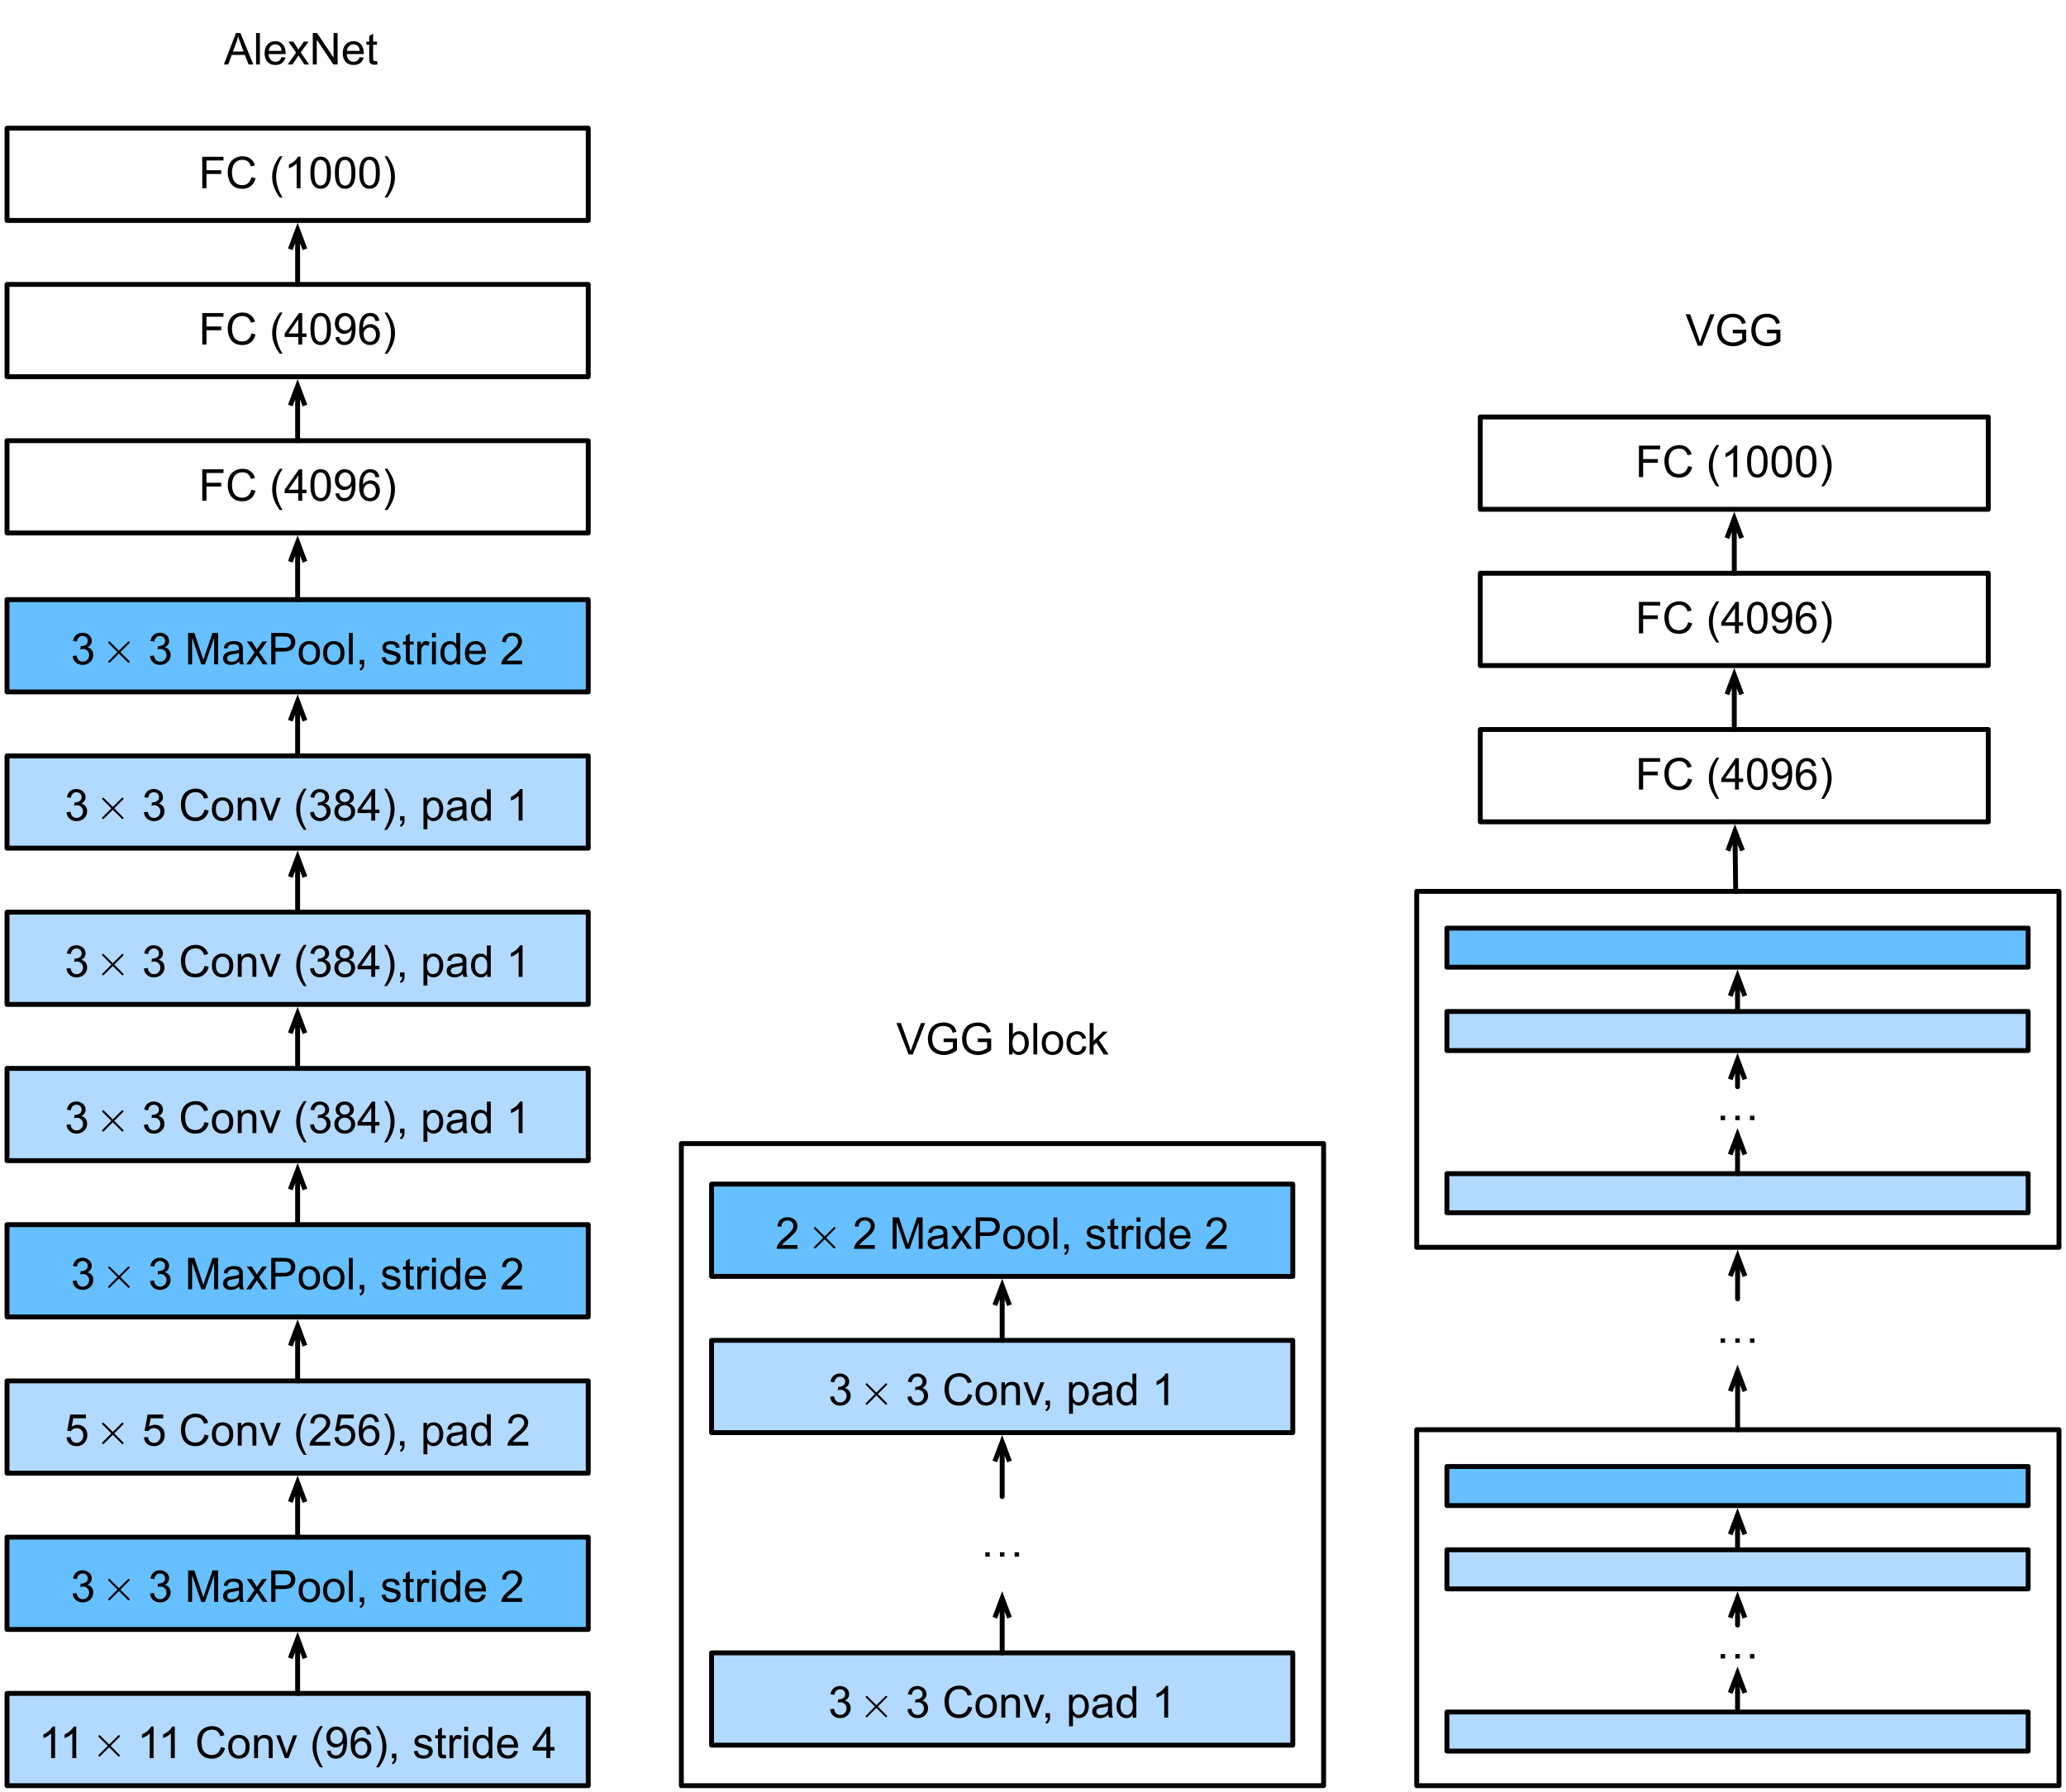 <?xml version="1.0" encoding="UTF-8"?>
<svg xmlns="http://www.w3.org/2000/svg" xmlns:xlink="http://www.w3.org/1999/xlink" width="423pt" height="367pt" viewBox="0 0 423 367" version="1.1">
<defs>
<g>
<symbol overflow="visible" id="glyph0-0">
<path style="stroke:none;" d="M 1.125 0 L 1.125 -5.625 L 5.625 -5.625 L 5.625 0 Z M 1.266 -0.141 L 5.484 -0.141 L 5.484 -5.484 L 1.266 -5.484 Z M 1.266 -0.141 "/>
</symbol>
<symbol overflow="visible" id="glyph0-1">
<path style="stroke:none;" d="M 0.734 0 L 0.734 -6.438 L 5.078 -6.438 L 5.078 -5.688 L 1.594 -5.688 L 1.594 -3.688 L 4.609 -3.688 L 4.609 -2.922 L 1.594 -2.922 L 1.594 0 Z M 0.734 0 "/>
</symbol>
<symbol overflow="visible" id="glyph0-2">
<path style="stroke:none;" d="M 5.297 -2.266 L 6.141 -2.047 C 5.961 -1.348 5.641 -0.812 5.172 -0.438 C 4.711 -0.07 4.145 0.109 3.469 0.109 C 2.781 0.109 2.219 -0.031 1.781 -0.312 C 1.344 -0.594 1.008 -1 0.781 -1.531 C 0.562 -2.07 0.453 -2.648 0.453 -3.266 C 0.453 -3.941 0.578 -4.531 0.828 -5.031 C 1.086 -5.531 1.453 -5.906 1.922 -6.156 C 2.398 -6.414 2.922 -6.547 3.484 -6.547 C 4.129 -6.547 4.672 -6.379 5.109 -6.047 C 5.555 -5.723 5.863 -5.266 6.031 -4.672 L 5.188 -4.484 C 5.039 -4.953 4.828 -5.289 4.547 -5.5 C 4.266 -5.719 3.906 -5.828 3.469 -5.828 C 2.977 -5.828 2.566 -5.707 2.234 -5.469 C 1.898 -5.227 1.664 -4.906 1.531 -4.5 C 1.395 -4.102 1.328 -3.695 1.328 -3.281 C 1.328 -2.727 1.406 -2.242 1.562 -1.828 C 1.727 -1.422 1.977 -1.117 2.312 -0.922 C 2.645 -0.723 3.008 -0.625 3.406 -0.625 C 3.883 -0.625 4.285 -0.758 4.609 -1.031 C 4.941 -1.312 5.172 -1.723 5.297 -2.266 Z M 5.297 -2.266 "/>
</symbol>
<symbol overflow="visible" id="glyph0-3">
<path style="stroke:none;" d=""/>
</symbol>
<symbol overflow="visible" id="glyph0-4">
<path style="stroke:none;" d="M 2.109 1.891 C 1.672 1.336 1.301 0.695 1 -0.031 C 0.695 -0.77 0.547 -1.535 0.547 -2.328 C 0.547 -3.023 0.66 -3.695 0.891 -4.344 C 1.148 -5.082 1.555 -5.816 2.109 -6.547 L 2.672 -6.547 C 2.316 -5.941 2.082 -5.508 1.969 -5.25 C 1.789 -4.844 1.648 -4.422 1.547 -3.984 C 1.422 -3.43 1.359 -2.879 1.359 -2.328 C 1.359 -0.922 1.797 0.484 2.672 1.891 Z M 2.109 1.891 "/>
</symbol>
<symbol overflow="visible" id="glyph0-5">
<path style="stroke:none;" d="M 2.906 0 L 2.906 -1.547 L 0.109 -1.547 L 0.109 -2.266 L 3.047 -6.438 L 3.703 -6.438 L 3.703 -2.266 L 4.578 -2.266 L 4.578 -1.547 L 3.703 -1.547 L 3.703 0 Z M 2.906 -2.266 L 2.906 -5.172 L 0.891 -2.266 Z M 2.906 -2.266 "/>
</symbol>
<symbol overflow="visible" id="glyph0-6">
<path style="stroke:none;" d="M 0.375 -3.172 C 0.375 -3.93 0.453 -4.547 0.609 -5.016 C 0.766 -5.484 0.992 -5.844 1.297 -6.094 C 1.609 -6.344 2 -6.469 2.469 -6.469 C 2.82 -6.469 3.129 -6.395 3.391 -6.25 C 3.648 -6.113 3.863 -5.914 4.031 -5.656 C 4.195 -5.395 4.328 -5.078 4.422 -4.703 C 4.523 -4.328 4.578 -3.816 4.578 -3.172 C 4.578 -2.422 4.5 -1.812 4.344 -1.344 C 4.188 -0.883 3.953 -0.523 3.641 -0.266 C 3.336 -0.016 2.945 0.109 2.469 0.109 C 1.852 0.109 1.367 -0.113 1.016 -0.562 C 0.586 -1.094 0.375 -1.961 0.375 -3.172 Z M 1.188 -3.172 C 1.188 -2.117 1.305 -1.414 1.547 -1.062 C 1.797 -0.719 2.102 -0.547 2.469 -0.547 C 2.832 -0.547 3.141 -0.719 3.391 -1.062 C 3.641 -1.414 3.766 -2.117 3.766 -3.172 C 3.766 -4.234 3.641 -4.938 3.391 -5.281 C 3.141 -5.633 2.832 -5.812 2.469 -5.812 C 2.102 -5.812 1.812 -5.66 1.594 -5.359 C 1.32 -4.961 1.188 -4.234 1.188 -3.172 Z M 1.188 -3.172 "/>
</symbol>
<symbol overflow="visible" id="glyph0-7">
<path style="stroke:none;" d="M 0.5 -1.484 L 1.25 -1.562 C 1.312 -1.207 1.43 -0.945 1.609 -0.781 C 1.797 -0.625 2.035 -0.547 2.328 -0.547 C 2.566 -0.547 2.773 -0.598 2.953 -0.703 C 3.141 -0.816 3.289 -0.969 3.406 -1.156 C 3.531 -1.344 3.629 -1.594 3.703 -1.906 C 3.785 -2.219 3.828 -2.539 3.828 -2.875 C 3.828 -2.906 3.82 -2.957 3.812 -3.031 C 3.656 -2.781 3.441 -2.578 3.172 -2.422 C 2.898 -2.266 2.602 -2.188 2.281 -2.188 C 1.75 -2.188 1.297 -2.379 0.922 -2.766 C 0.555 -3.148 0.375 -3.66 0.375 -4.297 C 0.375 -4.953 0.566 -5.477 0.953 -5.875 C 1.336 -6.27 1.82 -6.469 2.406 -6.469 C 2.82 -6.469 3.203 -6.352 3.547 -6.125 C 3.891 -5.906 4.148 -5.586 4.328 -5.172 C 4.516 -4.754 4.609 -4.148 4.609 -3.359 C 4.609 -2.535 4.52 -1.879 4.344 -1.391 C 4.164 -0.898 3.898 -0.523 3.547 -0.266 C 3.191 -0.016 2.773 0.109 2.297 0.109 C 1.797 0.109 1.383 -0.031 1.062 -0.312 C 0.75 -0.594 0.562 -0.984 0.5 -1.484 Z M 3.734 -4.328 C 3.734 -4.785 3.609 -5.145 3.359 -5.406 C 3.117 -5.676 2.832 -5.812 2.5 -5.812 C 2.145 -5.812 1.836 -5.664 1.578 -5.375 C 1.316 -5.094 1.188 -4.723 1.188 -4.266 C 1.188 -3.859 1.305 -3.523 1.547 -3.266 C 1.797 -3.016 2.102 -2.891 2.469 -2.891 C 2.844 -2.891 3.145 -3.016 3.375 -3.266 C 3.613 -3.523 3.734 -3.879 3.734 -4.328 Z M 3.734 -4.328 "/>
</symbol>
<symbol overflow="visible" id="glyph0-8">
<path style="stroke:none;" d="M 4.484 -4.859 L 3.688 -4.797 C 3.625 -5.109 3.523 -5.336 3.391 -5.484 C 3.18 -5.703 2.922 -5.812 2.609 -5.812 C 2.348 -5.812 2.125 -5.742 1.938 -5.609 C 1.688 -5.422 1.488 -5.156 1.344 -4.812 C 1.207 -4.469 1.133 -3.973 1.125 -3.328 C 1.312 -3.609 1.539 -3.816 1.812 -3.953 C 2.094 -4.098 2.383 -4.172 2.688 -4.172 C 3.219 -4.172 3.664 -3.977 4.031 -3.594 C 4.406 -3.207 4.594 -2.707 4.594 -2.094 C 4.594 -1.688 4.504 -1.305 4.328 -0.953 C 4.148 -0.609 3.91 -0.344 3.609 -0.156 C 3.305 0.02 2.961 0.109 2.578 0.109 C 1.922 0.109 1.383 -0.129 0.969 -0.609 C 0.551 -1.098 0.344 -1.898 0.344 -3.016 C 0.344 -4.254 0.57 -5.16 1.031 -5.734 C 1.426 -6.223 1.969 -6.469 2.656 -6.469 C 3.156 -6.469 3.566 -6.32 3.891 -6.031 C 4.211 -5.75 4.41 -5.359 4.484 -4.859 Z M 1.25 -2.094 C 1.25 -1.812 1.305 -1.547 1.422 -1.297 C 1.535 -1.055 1.695 -0.867 1.906 -0.734 C 2.113 -0.609 2.332 -0.547 2.562 -0.547 C 2.895 -0.547 3.18 -0.676 3.422 -0.938 C 3.66 -1.207 3.781 -1.578 3.781 -2.047 C 3.781 -2.492 3.66 -2.844 3.422 -3.094 C 3.191 -3.352 2.895 -3.484 2.531 -3.484 C 2.176 -3.484 1.875 -3.352 1.625 -3.094 C 1.375 -2.844 1.25 -2.508 1.25 -2.094 Z M 1.25 -2.094 "/>
</symbol>
<symbol overflow="visible" id="glyph0-9">
<path style="stroke:none;" d="M 1.109 1.891 L 0.547 1.891 C 1.422 0.484 1.859 -0.922 1.859 -2.328 C 1.859 -2.879 1.797 -3.426 1.672 -3.969 C 1.566 -4.406 1.426 -4.828 1.25 -5.234 C 1.133 -5.492 0.898 -5.93 0.547 -6.547 L 1.109 -6.547 C 1.66 -5.816 2.066 -5.082 2.328 -4.344 C 2.555 -3.695 2.672 -3.023 2.672 -2.328 C 2.672 -1.535 2.52 -0.77 2.219 -0.031 C 1.914 0.695 1.547 1.336 1.109 1.891 Z M 1.109 1.891 "/>
</symbol>
<symbol overflow="visible" id="glyph0-10">
<path style="stroke:none;" d="M 3.359 0 L 2.562 0 L 2.562 -5.047 C 2.375 -4.859 2.125 -4.672 1.812 -4.484 C 1.5 -4.305 1.223 -4.176 0.984 -4.094 L 0.984 -4.859 C 1.422 -5.055 1.805 -5.301 2.141 -5.594 C 2.473 -5.895 2.707 -6.188 2.844 -6.469 L 3.359 -6.469 Z M 3.359 0 "/>
</symbol>
<symbol overflow="visible" id="glyph0-11">
<path style="stroke:none;" d="M -0.016 0 L 2.469 -6.438 L 3.375 -6.438 L 6.016 0 L 5.047 0 L 4.297 -1.953 L 1.594 -1.953 L 0.891 0 Z M 1.844 -2.641 L 4.031 -2.641 L 3.359 -4.438 C 3.148 -4.977 3 -5.422 2.906 -5.766 C 2.82 -5.348 2.703 -4.938 2.547 -4.531 Z M 1.844 -2.641 "/>
</symbol>
<symbol overflow="visible" id="glyph0-12">
<path style="stroke:none;" d="M 0.578 0 L 0.578 -6.438 L 1.359 -6.438 L 1.359 0 Z M 0.578 0 "/>
</symbol>
<symbol overflow="visible" id="glyph0-13">
<path style="stroke:none;" d="M 3.781 -1.5 L 4.609 -1.406 C 4.473 -0.926 4.227 -0.551 3.875 -0.281 C 3.531 -0.02 3.086 0.109 2.547 0.109 C 1.867 0.109 1.328 -0.098 0.922 -0.516 C 0.523 -0.941 0.328 -1.535 0.328 -2.297 C 0.328 -3.078 0.531 -3.68 0.938 -4.109 C 1.344 -4.547 1.867 -4.766 2.516 -4.766 C 3.141 -4.766 3.645 -4.551 4.031 -4.125 C 4.426 -3.707 4.625 -3.113 4.625 -2.344 C 4.625 -2.289 4.625 -2.219 4.625 -2.125 L 1.141 -2.125 C 1.172 -1.613 1.316 -1.223 1.578 -0.953 C 1.836 -0.68 2.164 -0.547 2.562 -0.547 C 2.852 -0.547 3.098 -0.617 3.297 -0.766 C 3.504 -0.922 3.664 -1.164 3.781 -1.5 Z M 1.188 -2.781 L 3.797 -2.781 C 3.766 -3.176 3.664 -3.473 3.5 -3.672 C 3.25 -3.973 2.922 -4.125 2.516 -4.125 C 2.148 -4.125 1.844 -4 1.594 -3.75 C 1.352 -3.508 1.219 -3.188 1.188 -2.781 Z M 1.188 -2.781 "/>
</symbol>
<symbol overflow="visible" id="glyph0-14">
<path style="stroke:none;" d="M 0.062 0 L 1.766 -2.422 L 0.188 -4.672 L 1.188 -4.672 L 1.906 -3.578 C 2.031 -3.367 2.133 -3.191 2.219 -3.047 C 2.352 -3.242 2.473 -3.414 2.578 -3.562 L 3.359 -4.672 L 4.312 -4.672 L 2.703 -2.469 L 4.438 0 L 3.469 0 L 2.5 -1.453 L 2.25 -1.844 L 1.031 0 Z M 0.062 0 "/>
</symbol>
<symbol overflow="visible" id="glyph0-15">
<path style="stroke:none;" d="M 0.688 0 L 0.688 -6.438 L 1.562 -6.438 L 4.938 -1.391 L 4.938 -6.438 L 5.766 -6.438 L 5.766 0 L 4.891 0 L 1.5 -5.062 L 1.5 0 Z M 0.688 0 "/>
</symbol>
<symbol overflow="visible" id="glyph0-16">
<path style="stroke:none;" d="M 2.328 -0.703 L 2.438 -0.016 C 2.207 0.035 2.008 0.062 1.844 0.062 C 1.551 0.062 1.328 0.016 1.172 -0.078 C 1.016 -0.172 0.898 -0.289 0.828 -0.438 C 0.766 -0.582 0.734 -0.891 0.734 -1.359 L 0.734 -4.047 L 0.156 -4.047 L 0.156 -4.672 L 0.734 -4.672 L 0.734 -5.828 L 1.531 -6.297 L 1.531 -4.672 L 2.328 -4.672 L 2.328 -4.047 L 1.531 -4.047 L 1.531 -1.328 C 1.531 -1.098 1.539 -0.953 1.562 -0.891 C 1.594 -0.828 1.641 -0.773 1.703 -0.734 C 1.766 -0.691 1.852 -0.672 1.969 -0.672 C 2.062 -0.672 2.18 -0.68 2.328 -0.703 Z M 2.328 -0.703 "/>
</symbol>
<symbol overflow="visible" id="glyph0-17">
<path style="stroke:none;" d="M 2.531 0 L 0.047 -6.438 L 0.969 -6.438 L 2.641 -1.766 C 2.773 -1.391 2.883 -1.035 2.969 -0.703 C 3.07 -1.055 3.191 -1.41 3.328 -1.766 L 5.062 -6.438 L 5.938 -6.438 L 3.406 0 Z M 2.531 0 "/>
</symbol>
<symbol overflow="visible" id="glyph0-18">
<path style="stroke:none;" d="M 3.703 -2.531 L 3.703 -3.281 L 6.438 -3.281 L 6.438 -0.891 C 6.02 -0.555 5.586 -0.305 5.141 -0.141 C 4.691 0.023 4.234 0.109 3.766 0.109 C 3.141 0.109 2.566 -0.023 2.047 -0.297 C 1.523 -0.566 1.133 -0.957 0.875 -1.469 C 0.613 -1.977 0.484 -2.551 0.484 -3.188 C 0.484 -3.812 0.613 -4.395 0.875 -4.938 C 1.133 -5.488 1.508 -5.895 2 -6.156 C 2.5 -6.414 3.066 -6.547 3.703 -6.547 C 4.172 -6.547 4.594 -6.469 4.969 -6.312 C 5.344 -6.164 5.633 -5.957 5.844 -5.688 C 6.062 -5.426 6.227 -5.078 6.344 -4.641 L 5.578 -4.438 C 5.473 -4.758 5.348 -5.016 5.203 -5.203 C 5.066 -5.391 4.863 -5.539 4.594 -5.656 C 4.332 -5.77 4.035 -5.828 3.703 -5.828 C 3.316 -5.828 2.977 -5.766 2.688 -5.641 C 2.406 -5.523 2.176 -5.367 2 -5.172 C 1.832 -4.984 1.703 -4.773 1.609 -4.547 C 1.441 -4.141 1.359 -3.707 1.359 -3.25 C 1.359 -2.664 1.457 -2.18 1.656 -1.797 C 1.852 -1.41 2.141 -1.125 2.516 -0.938 C 2.891 -0.75 3.289 -0.656 3.719 -0.656 C 4.094 -0.656 4.453 -0.723 4.797 -0.859 C 5.148 -1.004 5.422 -1.16 5.609 -1.328 L 5.609 -2.531 Z M 3.703 -2.531 "/>
</symbol>
<symbol overflow="visible" id="glyph0-19">
<path style="stroke:none;" d="M 1.328 0 L 0.594 0 L 0.594 -6.438 L 1.375 -6.438 L 1.375 -4.141 C 1.707 -4.555 2.133 -4.766 2.656 -4.766 C 2.945 -4.766 3.219 -4.707 3.469 -4.594 C 3.727 -4.477 3.941 -4.316 4.109 -4.109 C 4.273 -3.898 4.406 -3.645 4.5 -3.344 C 4.594 -3.051 4.641 -2.738 4.641 -2.406 C 4.641 -1.602 4.441 -0.984 4.047 -0.547 C 3.648 -0.109 3.176 0.109 2.625 0.109 C 2.07 0.109 1.641 -0.117 1.328 -0.578 Z M 1.312 -2.375 C 1.312 -1.812 1.391 -1.406 1.547 -1.156 C 1.797 -0.75 2.129 -0.547 2.547 -0.547 C 2.898 -0.547 3.203 -0.695 3.453 -1 C 3.703 -1.301 3.828 -1.75 3.828 -2.344 C 3.828 -2.945 3.707 -3.395 3.469 -3.688 C 3.227 -3.977 2.938 -4.125 2.594 -4.125 C 2.238 -4.125 1.938 -3.973 1.688 -3.672 C 1.438 -3.367 1.312 -2.938 1.312 -2.375 Z M 1.312 -2.375 "/>
</symbol>
<symbol overflow="visible" id="glyph0-20">
<path style="stroke:none;" d="M 0.297 -2.328 C 0.297 -3.191 0.535 -3.832 1.016 -4.25 C 1.422 -4.594 1.91 -4.766 2.484 -4.766 C 3.129 -4.766 3.656 -4.555 4.062 -4.141 C 4.469 -3.723 4.672 -3.145 4.672 -2.406 C 4.672 -1.801 4.578 -1.328 4.391 -0.984 C 4.211 -0.641 3.953 -0.367 3.609 -0.172 C 3.266 0.016 2.891 0.109 2.484 0.109 C 1.828 0.109 1.297 -0.098 0.891 -0.516 C 0.492 -0.941 0.297 -1.547 0.297 -2.328 Z M 1.109 -2.328 C 1.109 -1.734 1.238 -1.285 1.5 -0.984 C 1.758 -0.691 2.086 -0.547 2.484 -0.547 C 2.879 -0.547 3.207 -0.691 3.469 -0.984 C 3.727 -1.285 3.859 -1.742 3.859 -2.359 C 3.859 -2.93 3.727 -3.367 3.469 -3.672 C 3.207 -3.973 2.879 -4.125 2.484 -4.125 C 2.086 -4.125 1.758 -3.973 1.5 -3.672 C 1.238 -3.379 1.109 -2.93 1.109 -2.328 Z M 1.109 -2.328 "/>
</symbol>
<symbol overflow="visible" id="glyph0-21">
<path style="stroke:none;" d="M 3.641 -1.703 L 4.422 -1.609 C 4.336 -1.066 4.117 -0.645 3.766 -0.344 C 3.41 -0.039 2.977 0.109 2.469 0.109 C 1.832 0.109 1.32 -0.098 0.938 -0.516 C 0.551 -0.93 0.359 -1.531 0.359 -2.312 C 0.359 -2.82 0.441 -3.266 0.609 -3.641 C 0.773 -4.016 1.023 -4.297 1.359 -4.484 C 1.703 -4.672 2.078 -4.766 2.484 -4.766 C 2.984 -4.766 3.395 -4.633 3.719 -4.375 C 4.039 -4.125 4.25 -3.766 4.344 -3.297 L 3.578 -3.172 C 3.504 -3.484 3.375 -3.719 3.188 -3.875 C 3 -4.039 2.773 -4.125 2.516 -4.125 C 2.109 -4.125 1.781 -3.977 1.531 -3.688 C 1.289 -3.406 1.172 -2.957 1.172 -2.344 C 1.172 -1.707 1.289 -1.25 1.531 -0.969 C 1.77 -0.688 2.082 -0.547 2.469 -0.547 C 2.781 -0.547 3.039 -0.641 3.25 -0.828 C 3.457 -1.016 3.586 -1.305 3.641 -1.703 Z M 3.641 -1.703 "/>
</symbol>
<symbol overflow="visible" id="glyph0-22">
<path style="stroke:none;" d="M 0.594 0 L 0.594 -6.438 L 1.391 -6.438 L 1.391 -2.766 L 3.266 -4.672 L 4.281 -4.672 L 2.5 -2.938 L 4.469 0 L 3.484 0 L 1.953 -2.391 L 1.391 -1.844 L 1.391 0 Z M 0.594 0 "/>
</symbol>
<symbol overflow="visible" id="glyph0-23">
<path style="stroke:none;" d="M 1.047 0 L 1.047 -0.906 L 1.953 -0.906 L 1.953 0 Z M 4.047 0 L 4.047 -0.906 L 4.953 -0.906 L 4.953 0 Z M 7.047 0 L 7.047 -0.906 L 7.953 -0.906 L 7.953 0 Z M 7.047 0 "/>
</symbol>
<symbol overflow="visible" id="glyph0-24">
<path style="stroke:none;" d="M 0.375 -1.703 L 1.172 -1.812 C 1.266 -1.363 1.414 -1.039 1.625 -0.844 C 1.844 -0.645 2.113 -0.547 2.438 -0.547 C 2.801 -0.547 3.109 -0.672 3.359 -0.922 C 3.617 -1.18 3.75 -1.504 3.75 -1.891 C 3.75 -2.254 3.629 -2.551 3.391 -2.781 C 3.16 -3.02 2.863 -3.141 2.5 -3.141 C 2.344 -3.141 2.156 -3.109 1.938 -3.047 L 2.031 -3.75 C 2.082 -3.738 2.125 -3.734 2.156 -3.734 C 2.488 -3.734 2.789 -3.82 3.062 -4 C 3.332 -4.176 3.469 -4.445 3.469 -4.812 C 3.469 -5.102 3.367 -5.344 3.172 -5.531 C 2.973 -5.719 2.719 -5.812 2.406 -5.812 C 2.102 -5.812 1.848 -5.711 1.641 -5.516 C 1.441 -5.328 1.312 -5.039 1.25 -4.656 L 0.453 -4.797 C 0.555 -5.328 0.773 -5.738 1.109 -6.031 C 1.453 -6.32 1.879 -6.469 2.391 -6.469 C 2.742 -6.469 3.066 -6.391 3.359 -6.234 C 3.66 -6.086 3.891 -5.883 4.047 -5.625 C 4.203 -5.363 4.281 -5.086 4.281 -4.797 C 4.281 -4.516 4.203 -4.258 4.047 -4.031 C 3.898 -3.801 3.68 -3.617 3.391 -3.484 C 3.773 -3.398 4.07 -3.219 4.281 -2.938 C 4.488 -2.664 4.594 -2.32 4.594 -1.906 C 4.594 -1.344 4.383 -0.863 3.969 -0.469 C 3.562 -0.082 3.047 0.109 2.422 0.109 C 1.859 0.109 1.391 -0.055 1.016 -0.391 C 0.641 -0.723 0.426 -1.16 0.375 -1.703 Z M 0.375 -1.703 "/>
</symbol>
<symbol overflow="visible" id="glyph0-25">
<path style="stroke:none;" d="M 0.594 0 L 0.594 -4.672 L 1.312 -4.672 L 1.312 -4 C 1.645 -4.508 2.141 -4.766 2.797 -4.766 C 3.078 -4.766 3.332 -4.711 3.562 -4.609 C 3.801 -4.516 3.977 -4.383 4.094 -4.219 C 4.207 -4.062 4.289 -3.867 4.344 -3.641 C 4.375 -3.492 4.391 -3.238 4.391 -2.875 L 4.391 0 L 3.594 0 L 3.594 -2.844 C 3.594 -3.164 3.562 -3.406 3.5 -3.562 C 3.438 -3.719 3.328 -3.844 3.172 -3.938 C 3.016 -4.039 2.832 -4.094 2.625 -4.094 C 2.289 -4.094 2 -3.984 1.75 -3.766 C 1.508 -3.555 1.391 -3.148 1.391 -2.547 L 1.391 0 Z M 0.594 0 "/>
</symbol>
<symbol overflow="visible" id="glyph0-26">
<path style="stroke:none;" d="M 1.891 0 L 0.109 -4.672 L 0.953 -4.672 L 1.953 -1.875 C 2.055 -1.57 2.156 -1.258 2.25 -0.938 C 2.32 -1.176 2.422 -1.469 2.547 -1.812 L 3.578 -4.672 L 4.391 -4.672 L 2.625 0 Z M 1.891 0 "/>
</symbol>
<symbol overflow="visible" id="glyph0-27">
<path style="stroke:none;" d="M 0.797 0 L 0.797 -0.906 L 1.703 -0.906 L 1.703 0 C 1.703 0.332 1.641 0.598 1.516 0.797 C 1.398 1.004 1.219 1.164 0.969 1.281 L 0.75 0.938 C 0.914 0.863 1.035 0.754 1.109 0.609 C 1.191 0.473 1.238 0.27 1.25 0 Z M 0.797 0 "/>
</symbol>
<symbol overflow="visible" id="glyph0-28">
<path style="stroke:none;" d="M 0.594 1.781 L 0.594 -4.672 L 1.312 -4.672 L 1.312 -4.062 C 1.477 -4.301 1.664 -4.477 1.875 -4.594 C 2.094 -4.707 2.359 -4.766 2.672 -4.766 C 3.066 -4.766 3.414 -4.66 3.719 -4.453 C 4.02 -4.254 4.25 -3.969 4.406 -3.594 C 4.562 -3.219 4.641 -2.812 4.641 -2.375 C 4.641 -1.895 4.551 -1.461 4.375 -1.078 C 4.207 -0.691 3.961 -0.395 3.641 -0.188 C 3.316 0.008 2.973 0.109 2.609 0.109 C 2.348 0.109 2.113 0.051 1.906 -0.062 C 1.695 -0.176 1.523 -0.316 1.391 -0.484 L 1.391 1.781 Z M 1.312 -2.312 C 1.312 -1.707 1.43 -1.258 1.672 -0.969 C 1.922 -0.688 2.219 -0.547 2.562 -0.547 C 2.906 -0.547 3.203 -0.691 3.453 -0.984 C 3.711 -1.285 3.844 -1.75 3.844 -2.375 C 3.844 -2.969 3.719 -3.41 3.469 -3.703 C 3.227 -4.004 2.938 -4.156 2.594 -4.156 C 2.258 -4.156 1.961 -3.992 1.703 -3.672 C 1.441 -3.359 1.312 -2.906 1.312 -2.312 Z M 1.312 -2.312 "/>
</symbol>
<symbol overflow="visible" id="glyph0-29">
<path style="stroke:none;" d="M 3.641 -0.578 C 3.348 -0.328 3.066 -0.148 2.797 -0.047 C 2.523 0.055 2.234 0.109 1.922 0.109 C 1.41 0.109 1.016 -0.016 0.734 -0.266 C 0.461 -0.516 0.328 -0.836 0.328 -1.234 C 0.328 -1.461 0.379 -1.672 0.484 -1.859 C 0.586 -2.047 0.723 -2.195 0.891 -2.312 C 1.055 -2.426 1.242 -2.516 1.453 -2.578 C 1.609 -2.609 1.844 -2.645 2.156 -2.688 C 2.801 -2.758 3.273 -2.852 3.578 -2.969 C 3.578 -3.07 3.578 -3.141 3.578 -3.172 C 3.578 -3.492 3.504 -3.719 3.359 -3.844 C 3.148 -4.031 2.848 -4.125 2.453 -4.125 C 2.078 -4.125 1.801 -4.055 1.625 -3.922 C 1.445 -3.797 1.316 -3.566 1.234 -3.234 L 0.469 -3.328 C 0.531 -3.66 0.641 -3.926 0.797 -4.125 C 0.961 -4.332 1.195 -4.488 1.5 -4.594 C 1.812 -4.707 2.164 -4.766 2.562 -4.766 C 2.969 -4.766 3.289 -4.719 3.531 -4.625 C 3.781 -4.531 3.961 -4.41 4.078 -4.266 C 4.203 -4.129 4.285 -3.953 4.328 -3.734 C 4.359 -3.598 4.375 -3.359 4.375 -3.016 L 4.375 -1.953 C 4.375 -1.223 4.391 -0.758 4.422 -0.562 C 4.453 -0.363 4.52 -0.176 4.625 0 L 3.797 0 C 3.711 -0.164 3.66 -0.359 3.641 -0.578 Z M 3.578 -2.344 C 3.285 -2.227 2.852 -2.129 2.281 -2.047 C 1.957 -1.992 1.727 -1.938 1.594 -1.875 C 1.457 -1.82 1.352 -1.738 1.281 -1.625 C 1.207 -1.508 1.172 -1.383 1.172 -1.25 C 1.172 -1.039 1.25 -0.863 1.406 -0.719 C 1.562 -0.582 1.797 -0.516 2.109 -0.516 C 2.41 -0.516 2.68 -0.582 2.922 -0.719 C 3.16 -0.852 3.336 -1.035 3.453 -1.266 C 3.535 -1.441 3.578 -1.703 3.578 -2.047 Z M 3.578 -2.344 "/>
</symbol>
<symbol overflow="visible" id="glyph0-30">
<path style="stroke:none;" d="M 3.625 0 L 3.625 -0.594 C 3.32 -0.125 2.883 0.109 2.312 0.109 C 1.945 0.109 1.609 0.004 1.297 -0.203 C 0.984 -0.41 0.738 -0.695 0.562 -1.062 C 0.395 -1.426 0.312 -1.848 0.312 -2.328 C 0.312 -2.797 0.391 -3.219 0.547 -3.594 C 0.703 -3.977 0.93 -4.27 1.234 -4.469 C 1.547 -4.664 1.895 -4.766 2.281 -4.766 C 2.562 -4.766 2.812 -4.707 3.031 -4.594 C 3.25 -4.477 3.426 -4.32 3.562 -4.125 L 3.562 -6.438 L 4.359 -6.438 L 4.359 0 Z M 1.125 -2.328 C 1.125 -1.734 1.25 -1.285 1.5 -0.984 C 1.75 -0.691 2.047 -0.547 2.391 -0.547 C 2.734 -0.547 3.023 -0.688 3.266 -0.969 C 3.516 -1.25 3.641 -1.68 3.641 -2.266 C 3.641 -2.898 3.516 -3.367 3.266 -3.672 C 3.016 -3.973 2.711 -4.125 2.359 -4.125 C 2.004 -4.125 1.707 -3.977 1.469 -3.688 C 1.238 -3.395 1.125 -2.941 1.125 -2.328 Z M 1.125 -2.328 "/>
</symbol>
<symbol overflow="visible" id="glyph0-31">
<path style="stroke:none;" d="M 4.531 -0.766 L 4.531 0 L 0.266 0 C 0.266 -0.188 0.297 -0.367 0.359 -0.547 C 0.473 -0.836 0.648 -1.125 0.891 -1.406 C 1.129 -1.688 1.473 -2.008 1.922 -2.375 C 2.617 -2.957 3.086 -3.414 3.328 -3.75 C 3.578 -4.082 3.703 -4.398 3.703 -4.703 C 3.703 -5.016 3.586 -5.273 3.359 -5.484 C 3.141 -5.703 2.852 -5.812 2.5 -5.812 C 2.113 -5.812 1.805 -5.695 1.578 -5.469 C 1.348 -5.238 1.234 -4.922 1.234 -4.516 L 0.422 -4.609 C 0.473 -5.211 0.68 -5.672 1.047 -5.984 C 1.41 -6.305 1.898 -6.469 2.516 -6.469 C 3.129 -6.469 3.613 -6.297 3.969 -5.953 C 4.332 -5.609 4.516 -5.188 4.516 -4.688 C 4.516 -4.426 4.461 -4.172 4.359 -3.922 C 4.254 -3.672 4.078 -3.406 3.828 -3.125 C 3.586 -2.852 3.188 -2.477 2.625 -2 C 2.145 -1.602 1.836 -1.332 1.703 -1.188 C 1.566 -1.039 1.457 -0.898 1.375 -0.766 Z M 4.531 -0.766 "/>
</symbol>
<symbol overflow="visible" id="glyph0-32">
<path style="stroke:none;" d="M 0.672 0 L 0.672 -6.438 L 1.953 -6.438 L 3.469 -1.875 C 3.613 -1.457 3.719 -1.141 3.781 -0.922 C 3.852 -1.16 3.969 -1.504 4.125 -1.953 L 5.672 -6.438 L 6.812 -6.438 L 6.812 0 L 6 0 L 6 -5.391 L 4.125 0 L 3.359 0 L 1.484 -5.484 L 1.484 0 Z M 0.672 0 "/>
</symbol>
<symbol overflow="visible" id="glyph0-33">
<path style="stroke:none;" d="M 0.688 0 L 0.688 -6.438 L 3.125 -6.438 C 3.551 -6.438 3.879 -6.414 4.109 -6.375 C 4.422 -6.32 4.68 -6.223 4.891 -6.078 C 5.109 -5.93 5.281 -5.723 5.406 -5.453 C 5.539 -5.191 5.609 -4.898 5.609 -4.578 C 5.609 -4.023 5.43 -3.562 5.078 -3.188 C 4.734 -2.812 4.109 -2.625 3.203 -2.625 L 1.547 -2.625 L 1.547 0 Z M 1.547 -3.375 L 3.219 -3.375 C 3.758 -3.375 4.145 -3.477 4.375 -3.688 C 4.613 -3.895 4.734 -4.18 4.734 -4.547 C 4.734 -4.816 4.664 -5.047 4.531 -5.234 C 4.395 -5.43 4.211 -5.562 3.984 -5.625 C 3.848 -5.664 3.582 -5.688 3.188 -5.688 L 1.547 -5.688 Z M 1.547 -3.375 "/>
</symbol>
<symbol overflow="visible" id="glyph0-34">
<path style="stroke:none;" d="M 0.281 -1.391 L 1.062 -1.516 C 1.102 -1.203 1.223 -0.961 1.422 -0.797 C 1.629 -0.629 1.91 -0.547 2.266 -0.547 C 2.629 -0.547 2.898 -0.617 3.078 -0.766 C 3.254 -0.91 3.344 -1.082 3.344 -1.281 C 3.344 -1.469 3.266 -1.609 3.109 -1.703 C 2.992 -1.773 2.723 -1.867 2.297 -1.984 C 1.711 -2.129 1.305 -2.254 1.078 -2.359 C 0.859 -2.461 0.691 -2.609 0.578 -2.797 C 0.461 -2.984 0.406 -3.191 0.406 -3.422 C 0.406 -3.629 0.453 -3.82 0.547 -4 C 0.641 -4.176 0.77 -4.328 0.938 -4.453 C 1.062 -4.535 1.227 -4.609 1.438 -4.672 C 1.656 -4.734 1.883 -4.766 2.125 -4.766 C 2.488 -4.766 2.805 -4.711 3.078 -4.609 C 3.359 -4.504 3.566 -4.363 3.703 -4.188 C 3.836 -4.008 3.93 -3.77 3.984 -3.469 L 3.203 -3.359 C 3.172 -3.598 3.066 -3.785 2.891 -3.922 C 2.723 -4.055 2.488 -4.125 2.188 -4.125 C 1.82 -4.125 1.562 -4.062 1.406 -3.938 C 1.25 -3.82 1.172 -3.68 1.172 -3.516 C 1.172 -3.41 1.203 -3.32 1.266 -3.25 C 1.328 -3.156 1.43 -3.082 1.578 -3.031 C 1.648 -3 1.879 -2.93 2.266 -2.828 C 2.828 -2.68 3.219 -2.562 3.438 -2.469 C 3.664 -2.375 3.844 -2.234 3.969 -2.047 C 4.094 -1.867 4.156 -1.645 4.156 -1.375 C 4.156 -1.102 4.078 -0.852 3.922 -0.625 C 3.766 -0.395 3.539 -0.211 3.25 -0.078 C 2.969 0.047 2.641 0.109 2.266 0.109 C 1.66 0.109 1.195 -0.016 0.875 -0.266 C 0.562 -0.523 0.363 -0.898 0.281 -1.391 Z M 0.281 -1.391 "/>
</symbol>
<symbol overflow="visible" id="glyph0-35">
<path style="stroke:none;" d="M 0.578 0 L 0.578 -4.672 L 1.297 -4.672 L 1.297 -3.953 C 1.473 -4.285 1.641 -4.504 1.797 -4.609 C 1.953 -4.711 2.125 -4.766 2.312 -4.766 C 2.57 -4.766 2.844 -4.68 3.125 -4.516 L 2.844 -3.781 C 2.656 -3.895 2.461 -3.953 2.266 -3.953 C 2.098 -3.953 1.941 -3.898 1.797 -3.797 C 1.66 -3.691 1.562 -3.547 1.5 -3.359 C 1.414 -3.078 1.375 -2.77 1.375 -2.438 L 1.375 0 Z M 0.578 0 "/>
</symbol>
<symbol overflow="visible" id="glyph0-36">
<path style="stroke:none;" d="M 0.594 -5.531 L 0.594 -6.438 L 1.391 -6.438 L 1.391 -5.531 Z M 0.594 0 L 0.594 -4.672 L 1.391 -4.672 L 1.391 0 Z M 0.594 0 "/>
</symbol>
<symbol overflow="visible" id="glyph0-37">
<path style="stroke:none;" d="M 0.375 -1.688 L 1.203 -1.766 C 1.266 -1.359 1.406 -1.051 1.625 -0.844 C 1.852 -0.645 2.125 -0.547 2.438 -0.547 C 2.82 -0.547 3.145 -0.688 3.406 -0.969 C 3.676 -1.258 3.812 -1.641 3.812 -2.109 C 3.812 -2.566 3.68 -2.926 3.422 -3.188 C 3.172 -3.445 2.844 -3.578 2.438 -3.578 C 2.176 -3.578 1.941 -3.516 1.734 -3.391 C 1.535 -3.273 1.375 -3.129 1.25 -2.953 L 0.516 -3.047 L 1.141 -6.359 L 4.344 -6.359 L 4.344 -5.594 L 1.766 -5.594 L 1.422 -3.875 C 1.805 -4.133 2.211 -4.266 2.641 -4.266 C 3.203 -4.266 3.676 -4.07 4.062 -3.688 C 4.445 -3.301 4.641 -2.801 4.641 -2.188 C 4.641 -1.602 4.473 -1.098 4.141 -0.672 C 3.723 -0.148 3.156 0.109 2.438 0.109 C 1.852 0.109 1.375 -0.051 1 -0.375 C 0.633 -0.707 0.426 -1.145 0.375 -1.688 Z M 0.375 -1.688 "/>
</symbol>
<symbol overflow="visible" id="glyph0-38">
<path style="stroke:none;" d="M 1.594 -3.5 C 1.258 -3.613 1.016 -3.781 0.859 -4 C 0.703 -4.227 0.625 -4.5 0.625 -4.812 C 0.625 -5.281 0.789 -5.672 1.125 -5.984 C 1.469 -6.305 1.914 -6.469 2.469 -6.469 C 3.031 -6.469 3.484 -6.301 3.828 -5.969 C 4.172 -5.645 4.344 -5.25 4.344 -4.781 C 4.344 -4.488 4.266 -4.227 4.109 -4 C 3.953 -3.781 3.711 -3.613 3.391 -3.5 C 3.785 -3.363 4.086 -3.148 4.297 -2.859 C 4.504 -2.578 4.609 -2.238 4.609 -1.844 C 4.609 -1.289 4.41 -0.828 4.016 -0.453 C 3.629 -0.078 3.117 0.109 2.484 0.109 C 1.848 0.109 1.332 -0.078 0.938 -0.453 C 0.551 -0.828 0.359 -1.297 0.359 -1.859 C 0.359 -2.273 0.461 -2.625 0.672 -2.906 C 0.891 -3.195 1.195 -3.395 1.594 -3.5 Z M 1.438 -4.828 C 1.438 -4.523 1.531 -4.273 1.719 -4.078 C 1.914 -3.891 2.172 -3.797 2.484 -3.797 C 2.797 -3.797 3.047 -3.891 3.234 -4.078 C 3.43 -4.273 3.531 -4.516 3.531 -4.797 C 3.531 -5.078 3.43 -5.316 3.234 -5.516 C 3.035 -5.711 2.785 -5.812 2.484 -5.812 C 2.18 -5.812 1.93 -5.711 1.734 -5.516 C 1.535 -5.328 1.438 -5.098 1.438 -4.828 Z M 1.172 -1.859 C 1.172 -1.629 1.223 -1.41 1.328 -1.203 C 1.441 -0.992 1.602 -0.832 1.812 -0.719 C 2.02 -0.602 2.25 -0.547 2.5 -0.547 C 2.875 -0.547 3.18 -0.664 3.422 -0.906 C 3.672 -1.145 3.797 -1.453 3.797 -1.828 C 3.797 -2.211 3.672 -2.531 3.422 -2.781 C 3.172 -3.031 2.852 -3.156 2.469 -3.156 C 2.094 -3.156 1.781 -3.031 1.531 -2.781 C 1.289 -2.531 1.172 -2.223 1.172 -1.859 Z M 1.172 -1.859 "/>
</symbol>
<symbol overflow="visible" id="glyph1-0">
<path style="stroke:none;" d=""/>
</symbol>
<symbol overflow="visible" id="glyph1-1">
<path style="stroke:none;" d="M 3.75 -2.25 L 5.531 -4.031 C 5.625 -4.141 5.656 -4.156 5.656 -4.219 C 5.656 -4.328 5.562 -4.406 5.469 -4.406 C 5.406 -4.406 5.359 -4.375 5.281 -4.281 L 3.484 -2.5 L 1.688 -4.281 C 1.594 -4.391 1.562 -4.406 1.5 -4.406 C 1.406 -4.406 1.312 -4.328 1.312 -4.219 C 1.312 -4.156 1.359 -4.109 1.438 -4.031 L 3.219 -2.25 L 1.438 -0.453 C 1.344 -0.375 1.312 -0.312 1.312 -0.266 C 1.312 -0.156 1.406 -0.078 1.5 -0.078 C 1.562 -0.078 1.594 -0.094 1.688 -0.203 L 3.484 -1.984 L 5.281 -0.203 C 5.359 -0.109 5.422 -0.078 5.469 -0.078 C 5.578 -0.078 5.656 -0.156 5.656 -0.266 C 5.656 -0.328 5.625 -0.344 5.531 -0.453 Z M 3.75 -2.25 "/>
</symbol>
<symbol overflow="visible" id="glyph2-0">
<path style="stroke:none;" d="M 1.5 0 L 1.5 -7.5 L 7.5 -7.5 L 7.5 0 Z M 1.688 -0.188 L 7.312 -0.188 L 7.312 -7.312 L 1.688 -7.312 Z M 1.688 -0.188 "/>
</symbol>
<symbol overflow="visible" id="glyph2-1">
<path style="stroke:none;" d=""/>
</symbol>
</g>
<clipPath id="clip1">
  <path d="M 177.09 347.125 L 181.84 347.125 L 181.84 351.875 L 177.09 351.875 Z M 177.09 347.125 "/>
</clipPath>
<clipPath id="clip2">
  <path d="M 177.09 283.125 L 181.84 283.125 L 181.84 287.875 L 177.09 287.875 Z M 177.09 283.125 "/>
</clipPath>
<clipPath id="clip3">
  <path d="M 166.5 251.125 L 171.25 251.125 L 171.25 255.875 L 166.5 255.875 Z M 166.5 251.125 "/>
</clipPath>
<clipPath id="clip4">
  <path d="M 20 355.18 L 24.75 355.18 L 24.75 359.93 L 20 359.93 Z M 20 355.18 "/>
</clipPath>
<clipPath id="clip5">
  <path d="M 22.004 323.18 L 26.754 323.18 L 26.754 327.93 L 22.004 327.93 Z M 22.004 323.18 "/>
</clipPath>
<clipPath id="clip6">
  <path d="M 20.75 291.18 L 25.5 291.18 L 25.5 295.93 L 20.75 295.93 Z M 20.75 291.18 "/>
</clipPath>
<clipPath id="clip7">
  <path d="M 22.004 259.18 L 26.754 259.18 L 26.754 263.93 L 22.004 263.93 Z M 22.004 259.18 "/>
</clipPath>
<clipPath id="clip8">
  <path d="M 20.75 227.18 L 25.5 227.18 L 25.5 231.93 L 20.75 231.93 Z M 20.75 227.18 "/>
</clipPath>
<clipPath id="clip9">
  <path d="M 20.75 195.18 L 25.5 195.18 L 25.5 199.93 L 20.75 199.93 Z M 20.75 195.18 "/>
</clipPath>
<clipPath id="clip10">
  <path d="M 20.75 163.18 L 25.5 163.18 L 25.5 167.93 L 20.75 167.93 Z M 20.75 163.18 "/>
</clipPath>
<clipPath id="clip11">
  <path d="M 22.004 131.18 L 26.754 131.18 L 26.754 135.93 L 22.004 135.93 Z M 22.004 131.18 "/>
</clipPath>
</defs>
<g id="surface1">
<path style="fill:none;stroke-width:1;stroke-linecap:round;stroke-linejoin:round;stroke:rgb(0%,0%,0%);stroke-opacity:1;stroke-miterlimit:10;" d="M 327.082 243.398 L 431.082 243.398 L 431.082 262.301 L 327.082 262.301 Z M 327.082 243.398 " transform="matrix(1,0,0,1,-24,-94)"/>
<g style="fill:rgb(0%,0%,0%);fill-opacity:1;">
  <use xlink:href="#glyph0-1" x="334.827" y="161.703"/>
</g>
<g style="fill:rgb(0%,0%,0%);fill-opacity:1;">
  <use xlink:href="#glyph0-2" x="340.324" y="161.703"/>
</g>
<g style="fill:rgb(0%,0%,0%);fill-opacity:1;">
  <use xlink:href="#glyph0-3" x="346.824" y="161.703"/>
</g>
<g style="fill:rgb(0%,0%,0%);fill-opacity:1;">
  <use xlink:href="#glyph0-4" x="349.324" y="161.703"/>
  <use xlink:href="#glyph0-5" x="352.321" y="161.703"/>
</g>
<g style="fill:rgb(0%,0%,0%);fill-opacity:1;">
  <use xlink:href="#glyph0-6" x="357.327" y="161.703"/>
</g>
<g style="fill:rgb(0%,0%,0%);fill-opacity:1;">
  <use xlink:href="#glyph0-7" x="362.332" y="161.703"/>
</g>
<g style="fill:rgb(0%,0%,0%);fill-opacity:1;">
  <use xlink:href="#glyph0-8" x="367.338" y="161.703"/>
</g>
<g style="fill:rgb(0%,0%,0%);fill-opacity:1;">
  <use xlink:href="#glyph0-9" x="372.344" y="161.703"/>
</g>
<path style="fill:none;stroke-width:1;stroke-linecap:round;stroke-linejoin:round;stroke:rgb(0%,0%,0%);stroke-opacity:1;stroke-miterlimit:10;" d="M 327.082 211.398 L 431.082 211.398 L 431.082 230.301 L 327.082 230.301 Z M 327.082 211.398 " transform="matrix(1,0,0,1,-24,-94)"/>
<g style="fill:rgb(0%,0%,0%);fill-opacity:1;">
  <use xlink:href="#glyph0-1" x="334.827" y="129.703"/>
</g>
<g style="fill:rgb(0%,0%,0%);fill-opacity:1;">
  <use xlink:href="#glyph0-2" x="340.324" y="129.703"/>
</g>
<g style="fill:rgb(0%,0%,0%);fill-opacity:1;">
  <use xlink:href="#glyph0-3" x="346.824" y="129.703"/>
</g>
<g style="fill:rgb(0%,0%,0%);fill-opacity:1;">
  <use xlink:href="#glyph0-4" x="349.324" y="129.703"/>
  <use xlink:href="#glyph0-5" x="352.321" y="129.703"/>
</g>
<g style="fill:rgb(0%,0%,0%);fill-opacity:1;">
  <use xlink:href="#glyph0-6" x="357.327" y="129.703"/>
</g>
<g style="fill:rgb(0%,0%,0%);fill-opacity:1;">
  <use xlink:href="#glyph0-7" x="362.332" y="129.703"/>
</g>
<g style="fill:rgb(0%,0%,0%);fill-opacity:1;">
  <use xlink:href="#glyph0-8" x="367.338" y="129.703"/>
</g>
<g style="fill:rgb(0%,0%,0%);fill-opacity:1;">
  <use xlink:href="#glyph0-9" x="372.344" y="129.703"/>
</g>
<path style="fill:none;stroke-width:1;stroke-linecap:round;stroke-linejoin:round;stroke:rgb(0%,0%,0%);stroke-opacity:1;stroke-miterlimit:10;" d="M 379.082 243.398 L 379.082 236.199 " transform="matrix(1,0,0,1,-24,-94)"/>
<path style="fill:none;stroke-width:1;stroke-linecap:butt;stroke-linejoin:miter;stroke:rgb(0%,0%,0%);stroke-opacity:1;stroke-miterlimit:10;" d="M 379.082 232.199 L 379.082 236.199 M 377.582 236.199 L 379.082 232.199 L 380.582 236.199 " transform="matrix(1,0,0,1,-24,-94)"/>
<path style="fill:none;stroke-width:1;stroke-linecap:round;stroke-linejoin:round;stroke:rgb(0%,0%,0%);stroke-opacity:1;stroke-miterlimit:10;" d="M 327.082 179.398 L 431.082 179.398 L 431.082 198.301 L 327.082 198.301 Z M 327.082 179.398 " transform="matrix(1,0,0,1,-24,-94)"/>
<g style="fill:rgb(0%,0%,0%);fill-opacity:1;">
  <use xlink:href="#glyph0-1" x="334.827" y="97.703"/>
</g>
<g style="fill:rgb(0%,0%,0%);fill-opacity:1;">
  <use xlink:href="#glyph0-2" x="340.324" y="97.703"/>
</g>
<g style="fill:rgb(0%,0%,0%);fill-opacity:1;">
  <use xlink:href="#glyph0-3" x="346.824" y="97.703"/>
</g>
<g style="fill:rgb(0%,0%,0%);fill-opacity:1;">
  <use xlink:href="#glyph0-4" x="349.324" y="97.703"/>
  <use xlink:href="#glyph0-10" x="352.321" y="97.703"/>
</g>
<g style="fill:rgb(0%,0%,0%);fill-opacity:1;">
  <use xlink:href="#glyph0-6" x="357.327" y="97.703"/>
</g>
<g style="fill:rgb(0%,0%,0%);fill-opacity:1;">
  <use xlink:href="#glyph0-6" x="362.332" y="97.703"/>
</g>
<g style="fill:rgb(0%,0%,0%);fill-opacity:1;">
  <use xlink:href="#glyph0-6" x="367.338" y="97.703"/>
</g>
<g style="fill:rgb(0%,0%,0%);fill-opacity:1;">
  <use xlink:href="#glyph0-9" x="372.344" y="97.703"/>
</g>
<path style="fill:none;stroke-width:1;stroke-linecap:round;stroke-linejoin:round;stroke:rgb(0%,0%,0%);stroke-opacity:1;stroke-miterlimit:10;" d="M 379.082 211.398 L 379.082 204.199 " transform="matrix(1,0,0,1,-24,-94)"/>
<path style="fill:none;stroke-width:1;stroke-linecap:butt;stroke-linejoin:miter;stroke:rgb(0%,0%,0%);stroke-opacity:1;stroke-miterlimit:10;" d="M 379.082 200.199 L 379.082 204.199 M 377.582 204.199 L 379.082 200.199 L 380.582 204.199 " transform="matrix(1,0,0,1,-24,-94)"/>
<g style="fill:rgb(0%,0%,0%);fill-opacity:1;">
  <use xlink:href="#glyph0-11" x="45.848" y="13.2"/>
  <use xlink:href="#glyph0-12" x="51.851" y="13.2"/>
</g>
<g style="fill:rgb(0%,0%,0%);fill-opacity:1;">
  <use xlink:href="#glyph0-13" x="53.85" y="13.2"/>
</g>
<g style="fill:rgb(0%,0%,0%);fill-opacity:1;">
  <use xlink:href="#glyph0-14" x="58.856" y="13.2"/>
  <use xlink:href="#glyph0-15" x="63.356" y="13.2"/>
</g>
<g style="fill:rgb(0%,0%,0%);fill-opacity:1;">
  <use xlink:href="#glyph0-13" x="69.856" y="13.2"/>
</g>
<g style="fill:rgb(0%,0%,0%);fill-opacity:1;">
  <use xlink:href="#glyph0-16" x="74.862" y="13.2"/>
</g>
<g style="fill:rgb(0%,0%,0%);fill-opacity:1;">
  <use xlink:href="#glyph0-17" x="183.493" y="215.95"/>
  <use xlink:href="#glyph0-18" x="189.496" y="215.95"/>
</g>
<g style="fill:rgb(0%,0%,0%);fill-opacity:1;">
  <use xlink:href="#glyph0-18" x="196.496" y="215.95"/>
</g>
<g style="fill:rgb(0%,0%,0%);fill-opacity:1;">
  <use xlink:href="#glyph0-3" x="203.496" y="215.95"/>
</g>
<g style="fill:rgb(0%,0%,0%);fill-opacity:1;">
  <use xlink:href="#glyph0-19" x="205.996" y="215.95"/>
</g>
<g style="fill:rgb(0%,0%,0%);fill-opacity:1;">
  <use xlink:href="#glyph0-12" x="211.002" y="215.95"/>
</g>
<g style="fill:rgb(0%,0%,0%);fill-opacity:1;">
  <use xlink:href="#glyph0-20" x="213.002" y="215.95"/>
</g>
<g style="fill:rgb(0%,0%,0%);fill-opacity:1;">
  <use xlink:href="#glyph0-21" x="218.008" y="215.95"/>
  <use xlink:href="#glyph0-22" x="222.508" y="215.95"/>
</g>
<g style="fill:rgb(0%,0%,0%);fill-opacity:1;">
  <use xlink:href="#glyph0-23" x="351.25" y="275"/>
</g>
<path style="fill:none;stroke-width:1;stroke-linecap:round;stroke-linejoin:round;stroke:rgb(0%,0%,0%);stroke-opacity:1;stroke-miterlimit:10;" d="M 295 328.199 L 163.5 328.199 L 163.5 459.699 L 295 459.699 Z M 295 328.199 " transform="matrix(1,0,0,1,-24,-94)"/>
<path style="fill:none;stroke-width:1;stroke-linecap:round;stroke-linejoin:round;stroke:rgb(0%,0%,0%);stroke-opacity:1;stroke-miterlimit:10;" d="M 229.188 400.5 L 229.188 393.301 " transform="matrix(1,0,0,1,-24,-94)"/>
<path style="fill:none;stroke-width:1;stroke-linecap:butt;stroke-linejoin:miter;stroke:rgb(0%,0%,0%);stroke-opacity:1;stroke-miterlimit:10;" d="M 229.188 389.301 L 229.188 393.301 M 227.688 393.301 L 229.188 389.301 L 230.688 393.301 " transform="matrix(1,0,0,1,-24,-94)"/>
<path style="fill-rule:nonzero;fill:rgb(69.804%,85.098%,100%);fill-opacity:1;stroke-width:1;stroke-linecap:round;stroke-linejoin:round;stroke:rgb(0%,0%,0%);stroke-opacity:1;stroke-miterlimit:10;" d="M 169.688 432.5 L 288.688 432.5 L 288.688 451.398 L 169.688 451.398 Z M 169.688 432.5 " transform="matrix(1,0,0,1,-24,-94)"/>
<g style="fill:rgb(0%,0%,0%);fill-opacity:1;">
  <use xlink:href="#glyph0-24" x="169.582" y="351.754"/>
  <use xlink:href="#glyph0-3" x="174.588" y="351.754"/>
</g>
<g clip-path="url(#clip1)" clip-rule="nonzero">
<g style="fill:rgb(0%,0%,0%);fill-opacity:1;">
  <use xlink:href="#glyph1-1" x="175.95" y="351.737"/>
</g>
<g style="fill:rgb(0%,0%,0%);fill-opacity:1;">
  <use xlink:href="#glyph1-1" x="175.95" y="351.737"/>
</g>
</g>
<g style="fill:rgb(0%,0%,0%);fill-opacity:1;">
  <use xlink:href="#glyph2-1" x="182.088" y="351.754"/>
</g>
<g style="fill:rgb(0%,0%,0%);fill-opacity:1;">
  <use xlink:href="#glyph0-24" x="185.422" y="351.754"/>
  <use xlink:href="#glyph0-3" x="190.428" y="351.754"/>
  <use xlink:href="#glyph0-2" x="192.931" y="351.754"/>
  <use xlink:href="#glyph0-20" x="199.431" y="351.754"/>
  <use xlink:href="#glyph0-25" x="204.437" y="351.754"/>
  <use xlink:href="#glyph0-26" x="209.443" y="351.754"/>
</g>
<g style="fill:rgb(0%,0%,0%);fill-opacity:1;">
  <use xlink:href="#glyph0-27" x="213.279" y="351.754"/>
  <use xlink:href="#glyph0-3" x="215.782" y="351.754"/>
  <use xlink:href="#glyph0-28" x="218.286" y="351.754"/>
  <use xlink:href="#glyph0-29" x="223.292" y="351.754"/>
  <use xlink:href="#glyph0-30" x="228.298" y="351.754"/>
  <use xlink:href="#glyph0-3" x="233.304" y="351.754"/>
  <use xlink:href="#glyph0-10" x="235.808" y="351.754"/>
</g>
<path style="fill-rule:nonzero;fill:rgb(69.804%,85.098%,100%);fill-opacity:1;stroke-width:1;stroke-linecap:round;stroke-linejoin:round;stroke:rgb(0%,0%,0%);stroke-opacity:1;stroke-miterlimit:10;" d="M 169.688 368.5 L 288.688 368.5 L 288.688 387.398 L 169.688 387.398 Z M 169.688 368.5 " transform="matrix(1,0,0,1,-24,-94)"/>
<g style="fill:rgb(0%,0%,0%);fill-opacity:1;">
  <use xlink:href="#glyph0-24" x="169.582" y="287.754"/>
  <use xlink:href="#glyph0-3" x="174.588" y="287.754"/>
</g>
<g clip-path="url(#clip2)" clip-rule="nonzero">
<g style="fill:rgb(0%,0%,0%);fill-opacity:1;">
  <use xlink:href="#glyph1-1" x="175.95" y="287.737"/>
</g>
<g style="fill:rgb(0%,0%,0%);fill-opacity:1;">
  <use xlink:href="#glyph1-1" x="175.95" y="287.737"/>
</g>
</g>
<g style="fill:rgb(0%,0%,0%);fill-opacity:1;">
  <use xlink:href="#glyph2-1" x="182.088" y="287.754"/>
</g>
<g style="fill:rgb(0%,0%,0%);fill-opacity:1;">
  <use xlink:href="#glyph0-24" x="185.422" y="287.754"/>
  <use xlink:href="#glyph0-3" x="190.428" y="287.754"/>
  <use xlink:href="#glyph0-2" x="192.931" y="287.754"/>
  <use xlink:href="#glyph0-20" x="199.431" y="287.754"/>
  <use xlink:href="#glyph0-25" x="204.437" y="287.754"/>
  <use xlink:href="#glyph0-26" x="209.443" y="287.754"/>
</g>
<g style="fill:rgb(0%,0%,0%);fill-opacity:1;">
  <use xlink:href="#glyph0-27" x="213.279" y="287.754"/>
  <use xlink:href="#glyph0-3" x="215.782" y="287.754"/>
  <use xlink:href="#glyph0-28" x="218.286" y="287.754"/>
  <use xlink:href="#glyph0-29" x="223.292" y="287.754"/>
  <use xlink:href="#glyph0-30" x="228.298" y="287.754"/>
  <use xlink:href="#glyph0-3" x="233.304" y="287.754"/>
  <use xlink:href="#glyph0-10" x="235.808" y="287.754"/>
</g>
<path style="fill:none;stroke-width:1;stroke-linecap:round;stroke-linejoin:round;stroke:rgb(0%,0%,0%);stroke-opacity:1;stroke-miterlimit:10;" d="M 229.188 432.5 L 229.188 425.301 " transform="matrix(1,0,0,1,-24,-94)"/>
<path style="fill:none;stroke-width:1;stroke-linecap:butt;stroke-linejoin:miter;stroke:rgb(0%,0%,0%);stroke-opacity:1;stroke-miterlimit:10;" d="M 229.188 421.301 L 229.188 425.301 M 227.688 425.301 L 229.188 421.301 L 230.688 425.301 " transform="matrix(1,0,0,1,-24,-94)"/>
<path style="fill-rule:nonzero;fill:rgb(39.999%,74.902%,100%);fill-opacity:1;stroke-width:1;stroke-linecap:round;stroke-linejoin:round;stroke:rgb(0%,0%,0%);stroke-opacity:1;stroke-miterlimit:10;" d="M 169.688 336.5 L 288.688 336.5 L 288.688 355.398 L 169.688 355.398 Z M 169.688 336.5 " transform="matrix(1,0,0,1,-24,-94)"/>
<g style="fill:rgb(0%,0%,0%);fill-opacity:1;">
  <use xlink:href="#glyph0-31" x="158.75" y="255.754"/>
  <use xlink:href="#glyph0-3" x="163.755" y="255.754"/>
</g>
<g clip-path="url(#clip3)" clip-rule="nonzero">
<g style="fill:rgb(0%,0%,0%);fill-opacity:1;">
  <use xlink:href="#glyph1-1" x="165.362" y="255.737"/>
</g>
<g style="fill:rgb(0%,0%,0%);fill-opacity:1;">
  <use xlink:href="#glyph1-1" x="165.362" y="255.737"/>
</g>
</g>
<g style="fill:rgb(0%,0%,0%);fill-opacity:1;">
  <use xlink:href="#glyph2-1" x="171.255" y="255.754"/>
</g>
<g style="fill:rgb(0%,0%,0%);fill-opacity:1;">
  <use xlink:href="#glyph0-31" x="174.589" y="255.754"/>
</g>
<g style="fill:rgb(0%,0%,0%);fill-opacity:1;">
  <use xlink:href="#glyph0-3" x="179.595" y="255.754"/>
</g>
<g style="fill:rgb(0%,0%,0%);fill-opacity:1;">
  <use xlink:href="#glyph0-32" x="182.095" y="255.754"/>
  <use xlink:href="#glyph0-29" x="189.592" y="255.754"/>
</g>
<g style="fill:rgb(0%,0%,0%);fill-opacity:1;">
  <use xlink:href="#glyph0-14" x="194.598" y="255.754"/>
  <use xlink:href="#glyph0-33" x="199.098" y="255.754"/>
  <use xlink:href="#glyph0-20" x="205.101" y="255.754"/>
</g>
<g style="fill:rgb(0%,0%,0%);fill-opacity:1;">
  <use xlink:href="#glyph0-20" x="210.107" y="255.754"/>
</g>
<g style="fill:rgb(0%,0%,0%);fill-opacity:1;">
  <use xlink:href="#glyph0-12" x="215.113" y="255.754"/>
</g>
<g style="fill:rgb(0%,0%,0%);fill-opacity:1;">
  <use xlink:href="#glyph0-27" x="217.113" y="255.754"/>
</g>
<g style="fill:rgb(0%,0%,0%);fill-opacity:1;">
  <use xlink:href="#glyph0-3" x="219.613" y="255.754"/>
</g>
<g style="fill:rgb(0%,0%,0%);fill-opacity:1;">
  <use xlink:href="#glyph0-34" x="222.113" y="255.754"/>
  <use xlink:href="#glyph0-16" x="226.613" y="255.754"/>
</g>
<g style="fill:rgb(0%,0%,0%);fill-opacity:1;">
  <use xlink:href="#glyph0-35" x="229.113" y="255.754"/>
  <use xlink:href="#glyph0-36" x="232.11" y="255.754"/>
</g>
<g style="fill:rgb(0%,0%,0%);fill-opacity:1;">
  <use xlink:href="#glyph0-30" x="234.11" y="255.754"/>
</g>
<g style="fill:rgb(0%,0%,0%);fill-opacity:1;">
  <use xlink:href="#glyph0-13" x="239.116" y="255.754"/>
</g>
<g style="fill:rgb(0%,0%,0%);fill-opacity:1;">
  <use xlink:href="#glyph0-3" x="244.122" y="255.754"/>
</g>
<g style="fill:rgb(0%,0%,0%);fill-opacity:1;">
  <use xlink:href="#glyph0-31" x="246.622" y="255.754"/>
</g>
<path style="fill:none;stroke-width:1;stroke-linecap:round;stroke-linejoin:round;stroke:rgb(0%,0%,0%);stroke-opacity:1;stroke-miterlimit:10;" d="M 229.188 368.5 L 229.188 361.301 " transform="matrix(1,0,0,1,-24,-94)"/>
<path style="fill:none;stroke-width:1;stroke-linecap:butt;stroke-linejoin:miter;stroke:rgb(0%,0%,0%);stroke-opacity:1;stroke-miterlimit:10;" d="M 229.188 357.301 L 229.188 361.301 M 227.688 361.301 L 229.188 357.301 L 230.688 361.301 " transform="matrix(1,0,0,1,-24,-94)"/>
<g style="fill:rgb(0%,0%,0%);fill-opacity:1;">
  <use xlink:href="#glyph0-23" x="200.688" y="318.803"/>
</g>
<path style="fill:none;stroke-width:1;stroke-linecap:round;stroke-linejoin:round;stroke:rgb(0%,0%,0%);stroke-opacity:1;stroke-miterlimit:10;" d="M 445.562 276.547 L 314.062 276.547 L 314.062 349.445 L 445.562 349.445 Z M 445.562 276.547 " transform="matrix(1,0,0,1,-24,-94)"/>
<path style="fill:none;stroke-width:1;stroke-linecap:round;stroke-linejoin:round;stroke:rgb(0%,0%,0%);stroke-opacity:1;stroke-miterlimit:10;" d="M 379.75 316.547 L 379.75 315.047 " transform="matrix(1,0,0,1,-24,-94)"/>
<path style="fill:none;stroke-width:1;stroke-linecap:butt;stroke-linejoin:miter;stroke:rgb(0%,0%,0%);stroke-opacity:1;stroke-miterlimit:10;" d="M 379.75 311.047 L 379.75 315.047 M 378.25 315.047 L 379.75 311.047 L 381.25 315.047 " transform="matrix(1,0,0,1,-24,-94)"/>
<path style="fill-rule:nonzero;fill:rgb(69.804%,85.098%,100%);fill-opacity:1;stroke-width:1;stroke-linecap:round;stroke-linejoin:round;stroke:rgb(0%,0%,0%);stroke-opacity:1;stroke-miterlimit:10;" d="M 320.25 334.363 L 439.25 334.363 L 439.25 342.363 L 320.25 342.363 Z M 320.25 334.363 " transform="matrix(1,0,0,1,-24,-94)"/>
<path style="fill-rule:nonzero;fill:rgb(69.804%,85.098%,100%);fill-opacity:1;stroke-width:1;stroke-linecap:round;stroke-linejoin:round;stroke:rgb(0%,0%,0%);stroke-opacity:1;stroke-miterlimit:10;" d="M 320.25 301.145 L 439.25 301.145 L 439.25 309.145 L 320.25 309.145 Z M 320.25 301.145 " transform="matrix(1,0,0,1,-24,-94)"/>
<path style="fill:none;stroke-width:1;stroke-linecap:round;stroke-linejoin:round;stroke:rgb(0%,0%,0%);stroke-opacity:1;stroke-miterlimit:10;" d="M 379.75 334.363 L 379.75 330.445 " transform="matrix(1,0,0,1,-24,-94)"/>
<path style="fill:none;stroke-width:1;stroke-linecap:butt;stroke-linejoin:miter;stroke:rgb(0%,0%,0%);stroke-opacity:1;stroke-miterlimit:10;" d="M 379.75 326.445 L 379.75 330.445 M 378.25 330.445 L 379.75 326.445 L 381.25 330.445 " transform="matrix(1,0,0,1,-24,-94)"/>
<path style="fill-rule:nonzero;fill:rgb(39.999%,74.902%,100%);fill-opacity:1;stroke-width:1;stroke-linecap:round;stroke-linejoin:round;stroke:rgb(0%,0%,0%);stroke-opacity:1;stroke-miterlimit:10;" d="M 320.25 284.078 L 439.25 284.078 L 439.25 292.078 L 320.25 292.078 Z M 320.25 284.078 " transform="matrix(1,0,0,1,-24,-94)"/>
<path style="fill:none;stroke-width:1;stroke-linecap:round;stroke-linejoin:round;stroke:rgb(0%,0%,0%);stroke-opacity:1;stroke-miterlimit:10;" d="M 379.75 301.145 L 379.75 297.98 " transform="matrix(1,0,0,1,-24,-94)"/>
<path style="fill:none;stroke-width:1;stroke-linecap:butt;stroke-linejoin:miter;stroke:rgb(0%,0%,0%);stroke-opacity:1;stroke-miterlimit:10;" d="M 379.75 293.98 L 379.75 297.98 M 378.25 297.98 L 379.75 293.98 L 381.25 297.98 " transform="matrix(1,0,0,1,-24,-94)"/>
<g style="fill:rgb(0%,0%,0%);fill-opacity:1;">
  <use xlink:href="#glyph0-23" x="351.25" y="229.399"/>
</g>
<path style="fill:none;stroke-width:1;stroke-linecap:round;stroke-linejoin:round;stroke:rgb(0%,0%,0%);stroke-opacity:1;stroke-miterlimit:10;" d="M 379.75 426.801 L 379.75 425.301 " transform="matrix(1,0,0,1,-24,-94)"/>
<path style="fill:none;stroke-width:1;stroke-linecap:butt;stroke-linejoin:miter;stroke:rgb(0%,0%,0%);stroke-opacity:1;stroke-miterlimit:10;" d="M 379.75 421.301 L 379.75 425.301 M 378.25 425.301 L 379.75 421.301 L 381.25 425.301 " transform="matrix(1,0,0,1,-24,-94)"/>
<path style="fill:none;stroke-width:1;stroke-linecap:round;stroke-linejoin:round;stroke:rgb(0%,0%,0%);stroke-opacity:1;stroke-miterlimit:10;" d="M 379.75 444.617 L 379.75 440.699 " transform="matrix(1,0,0,1,-24,-94)"/>
<path style="fill:none;stroke-width:1;stroke-linecap:butt;stroke-linejoin:miter;stroke:rgb(0%,0%,0%);stroke-opacity:1;stroke-miterlimit:10;" d="M 379.75 436.699 L 379.75 440.699 M 378.25 440.699 L 379.75 436.699 L 381.25 440.699 " transform="matrix(1,0,0,1,-24,-94)"/>
<path style="fill:none;stroke-width:1;stroke-linecap:round;stroke-linejoin:round;stroke:rgb(0%,0%,0%);stroke-opacity:1;stroke-miterlimit:10;" d="M 379.75 411.398 L 379.75 408.234 " transform="matrix(1,0,0,1,-24,-94)"/>
<path style="fill:none;stroke-width:1;stroke-linecap:butt;stroke-linejoin:miter;stroke:rgb(0%,0%,0%);stroke-opacity:1;stroke-miterlimit:10;" d="M 379.75 404.234 L 379.75 408.234 M 378.25 408.234 L 379.75 404.234 L 381.25 408.234 " transform="matrix(1,0,0,1,-24,-94)"/>
<path style="fill:none;stroke-width:1;stroke-linecap:round;stroke-linejoin:round;stroke:rgb(0%,0%,0%);stroke-opacity:1;stroke-miterlimit:10;" d="M 445.562 386.801 L 314.062 386.801 L 314.062 459.699 L 445.562 459.699 Z M 445.562 386.801 " transform="matrix(1,0,0,1,-24,-94)"/>
<path style="fill-rule:nonzero;fill:rgb(69.804%,85.098%,100%);fill-opacity:1;stroke-width:1;stroke-linecap:round;stroke-linejoin:round;stroke:rgb(0%,0%,0%);stroke-opacity:1;stroke-miterlimit:10;" d="M 320.25 444.617 L 439.25 444.617 L 439.25 452.617 L 320.25 452.617 Z M 320.25 444.617 " transform="matrix(1,0,0,1,-24,-94)"/>
<path style="fill-rule:nonzero;fill:rgb(69.804%,85.098%,100%);fill-opacity:1;stroke-width:1;stroke-linecap:round;stroke-linejoin:round;stroke:rgb(0%,0%,0%);stroke-opacity:1;stroke-miterlimit:10;" d="M 320.25 411.398 L 439.25 411.398 L 439.25 419.398 L 320.25 419.398 Z M 320.25 411.398 " transform="matrix(1,0,0,1,-24,-94)"/>
<path style="fill-rule:nonzero;fill:rgb(39.999%,74.902%,100%);fill-opacity:1;stroke-width:1;stroke-linecap:round;stroke-linejoin:round;stroke:rgb(0%,0%,0%);stroke-opacity:1;stroke-miterlimit:10;" d="M 320.25 394.332 L 439.25 394.332 L 439.25 402.332 L 320.25 402.332 Z M 320.25 394.332 " transform="matrix(1,0,0,1,-24,-94)"/>
<g style="fill:rgb(0%,0%,0%);fill-opacity:1;">
  <use xlink:href="#glyph0-23" x="351.25" y="339.653"/>
</g>
<path style="fill:none;stroke-width:1;stroke-linecap:round;stroke-linejoin:round;stroke:rgb(0%,0%,0%);stroke-opacity:1;stroke-miterlimit:10;" d="M 379.773 386.801 L 379.766 378.898 " transform="matrix(1,0,0,1,-24,-94)"/>
<path style="fill:none;stroke-width:1;stroke-linecap:butt;stroke-linejoin:miter;stroke:rgb(0%,0%,0%);stroke-opacity:1;stroke-miterlimit:10;" d="M 379.758 374.898 L 379.766 378.898 M 378.266 378.902 L 379.758 374.898 L 381.266 378.898 " transform="matrix(1,0,0,1,-24,-94)"/>
<path style="fill:none;stroke-width:1;stroke-linecap:round;stroke-linejoin:round;stroke:rgb(0%,0%,0%);stroke-opacity:1;stroke-miterlimit:10;" d="M 379.758 360 L 379.762 355.348 " transform="matrix(1,0,0,1,-24,-94)"/>
<path style="fill:none;stroke-width:1;stroke-linecap:butt;stroke-linejoin:miter;stroke:rgb(0%,0%,0%);stroke-opacity:1;stroke-miterlimit:10;" d="M 379.77 351.348 L 379.762 355.348 M 378.262 355.344 L 379.77 351.348 L 381.262 355.348 " transform="matrix(1,0,0,1,-24,-94)"/>
<path style="fill:none;stroke-width:1;stroke-linecap:round;stroke-linejoin:round;stroke:rgb(0%,0%,0%);stroke-opacity:1;stroke-miterlimit:10;" d="M 379.371 276.547 L 379.27 268.199 " transform="matrix(1,0,0,1,-24,-94)"/>
<path style="fill:none;stroke-width:1;stroke-linecap:butt;stroke-linejoin:miter;stroke:rgb(0%,0%,0%);stroke-opacity:1;stroke-miterlimit:10;" d="M 379.223 264.199 L 379.27 268.199 M 377.77 268.219 L 379.223 264.199 L 380.77 268.18 " transform="matrix(1,0,0,1,-24,-94)"/>
<g style="fill:rgb(0%,0%,0%);fill-opacity:1;">
  <use xlink:href="#glyph0-17" x="345.081" y="70.8"/>
  <use xlink:href="#glyph0-18" x="351.084" y="70.8"/>
</g>
<g style="fill:rgb(0%,0%,0%);fill-opacity:1;">
  <use xlink:href="#glyph0-18" x="358.085" y="70.8"/>
</g>
<path style="fill:none;stroke-width:1;stroke-linecap:round;stroke-linejoin:round;stroke:rgb(0%,0%,0%);stroke-opacity:1;stroke-miterlimit:10;" d="M 84.938 280.801 L 84.938 273.602 " transform="matrix(1,0,0,1,-24,-94)"/>
<path style="fill:none;stroke-width:1;stroke-linecap:butt;stroke-linejoin:miter;stroke:rgb(0%,0%,0%);stroke-opacity:1;stroke-miterlimit:10;" d="M 84.938 269.602 L 84.938 273.602 M 83.438 273.602 L 84.938 269.602 L 86.438 273.602 " transform="matrix(1,0,0,1,-24,-94)"/>
<path style="fill-rule:nonzero;fill:rgb(69.804%,85.098%,100%);fill-opacity:1;stroke-width:1;stroke-linecap:round;stroke-linejoin:round;stroke:rgb(0%,0%,0%);stroke-opacity:1;stroke-miterlimit:10;" d="M 25.438 440.801 L 144.438 440.801 L 144.438 459.699 L 25.438 459.699 Z M 25.438 440.801 " transform="matrix(1,0,0,1,-24,-94)"/>
<g style="fill:rgb(0%,0%,0%);fill-opacity:1;">
  <use xlink:href="#glyph0-10" x="7.912" y="360.054"/>
  <use xlink:href="#glyph0-10" x="12.249" y="360.054"/>
</g>
<g style="fill:rgb(0%,0%,0%);fill-opacity:1;">
  <use xlink:href="#glyph0-3" x="17.252" y="360.054"/>
</g>
<g clip-path="url(#clip4)" clip-rule="nonzero">
<g style="fill:rgb(0%,0%,0%);fill-opacity:1;">
  <use xlink:href="#glyph1-1" x="18.862" y="359.791"/>
</g>
<g style="fill:rgb(0%,0%,0%);fill-opacity:1;">
  <use xlink:href="#glyph1-1" x="18.862" y="359.791"/>
</g>
</g>
<g style="fill:rgb(0%,0%,0%);fill-opacity:1;">
  <use xlink:href="#glyph2-1" x="24.755" y="360.054"/>
</g>
<g style="fill:rgb(0%,0%,0%);fill-opacity:1;">
  <use xlink:href="#glyph0-10" x="28.089" y="360.054"/>
</g>
<g style="fill:rgb(0%,0%,0%);fill-opacity:1;">
  <use xlink:href="#glyph0-10" x="32.426" y="360.054"/>
</g>
<g style="fill:rgb(0%,0%,0%);fill-opacity:1;">
  <use xlink:href="#glyph0-3" x="37.432" y="360.054"/>
</g>
<g style="fill:rgb(0%,0%,0%);fill-opacity:1;">
  <use xlink:href="#glyph0-2" x="39.932" y="360.054"/>
</g>
<g style="fill:rgb(0%,0%,0%);fill-opacity:1;">
  <use xlink:href="#glyph0-20" x="46.432" y="360.054"/>
</g>
<g style="fill:rgb(0%,0%,0%);fill-opacity:1;">
  <use xlink:href="#glyph0-25" x="51.438" y="360.054"/>
</g>
<g style="fill:rgb(0%,0%,0%);fill-opacity:1;">
  <use xlink:href="#glyph0-26" x="56.444" y="360.054"/>
  <use xlink:href="#glyph0-3" x="60.944" y="360.054"/>
</g>
<g style="fill:rgb(0%,0%,0%);fill-opacity:1;">
  <use xlink:href="#glyph0-4" x="63.444" y="360.054"/>
  <use xlink:href="#glyph0-7" x="66.441" y="360.054"/>
</g>
<g style="fill:rgb(0%,0%,0%);fill-opacity:1;">
  <use xlink:href="#glyph0-8" x="71.447" y="360.054"/>
</g>
<g style="fill:rgb(0%,0%,0%);fill-opacity:1;">
  <use xlink:href="#glyph0-9" x="76.453" y="360.054"/>
  <use xlink:href="#glyph0-27" x="79.45" y="360.054"/>
</g>
<g style="fill:rgb(0%,0%,0%);fill-opacity:1;">
  <use xlink:href="#glyph0-3" x="81.95" y="360.054"/>
</g>
<g style="fill:rgb(0%,0%,0%);fill-opacity:1;">
  <use xlink:href="#glyph0-34" x="84.45" y="360.054"/>
  <use xlink:href="#glyph0-16" x="88.95" y="360.054"/>
</g>
<g style="fill:rgb(0%,0%,0%);fill-opacity:1;">
  <use xlink:href="#glyph0-35" x="91.45" y="360.054"/>
  <use xlink:href="#glyph0-36" x="94.447" y="360.054"/>
</g>
<g style="fill:rgb(0%,0%,0%);fill-opacity:1;">
  <use xlink:href="#glyph0-30" x="96.447" y="360.054"/>
</g>
<g style="fill:rgb(0%,0%,0%);fill-opacity:1;">
  <use xlink:href="#glyph0-13" x="101.453" y="360.054"/>
</g>
<g style="fill:rgb(0%,0%,0%);fill-opacity:1;">
  <use xlink:href="#glyph0-3" x="106.459" y="360.054"/>
</g>
<g style="fill:rgb(0%,0%,0%);fill-opacity:1;">
  <use xlink:href="#glyph0-5" x="108.959" y="360.054"/>
</g>
<path style="fill-rule:nonzero;fill:rgb(39.999%,74.902%,100%);fill-opacity:1;stroke-width:1;stroke-linecap:round;stroke-linejoin:round;stroke:rgb(0%,0%,0%);stroke-opacity:1;stroke-miterlimit:10;" d="M 25.438 408.801 L 144.438 408.801 L 144.438 427.699 L 25.438 427.699 Z M 25.438 408.801 " transform="matrix(1,0,0,1,-24,-94)"/>
<g style="fill:rgb(0%,0%,0%);fill-opacity:1;">
  <use xlink:href="#glyph0-24" x="14.5" y="328.054"/>
  <use xlink:href="#glyph0-3" x="19.505" y="328.054"/>
</g>
<g clip-path="url(#clip5)" clip-rule="nonzero">
<g style="fill:rgb(0%,0%,0%);fill-opacity:1;">
  <use xlink:href="#glyph1-1" x="20.867" y="327.791"/>
</g>
<g style="fill:rgb(0%,0%,0%);fill-opacity:1;">
  <use xlink:href="#glyph1-1" x="20.867" y="327.791"/>
</g>
</g>
<g style="fill:rgb(0%,0%,0%);fill-opacity:1;">
  <use xlink:href="#glyph2-1" x="27.005" y="328.054"/>
</g>
<g style="fill:rgb(0%,0%,0%);fill-opacity:1;">
  <use xlink:href="#glyph0-24" x="30.339" y="328.054"/>
</g>
<g style="fill:rgb(0%,0%,0%);fill-opacity:1;">
  <use xlink:href="#glyph0-3" x="35.345" y="328.054"/>
</g>
<g style="fill:rgb(0%,0%,0%);fill-opacity:1;">
  <use xlink:href="#glyph0-32" x="37.845" y="328.054"/>
  <use xlink:href="#glyph0-29" x="45.342" y="328.054"/>
</g>
<g style="fill:rgb(0%,0%,0%);fill-opacity:1;">
  <use xlink:href="#glyph0-14" x="50.348" y="328.054"/>
  <use xlink:href="#glyph0-33" x="54.848" y="328.054"/>
  <use xlink:href="#glyph0-20" x="60.851" y="328.054"/>
</g>
<g style="fill:rgb(0%,0%,0%);fill-opacity:1;">
  <use xlink:href="#glyph0-20" x="65.857" y="328.054"/>
</g>
<g style="fill:rgb(0%,0%,0%);fill-opacity:1;">
  <use xlink:href="#glyph0-12" x="70.863" y="328.054"/>
</g>
<g style="fill:rgb(0%,0%,0%);fill-opacity:1;">
  <use xlink:href="#glyph0-27" x="72.863" y="328.054"/>
</g>
<g style="fill:rgb(0%,0%,0%);fill-opacity:1;">
  <use xlink:href="#glyph0-3" x="75.363" y="328.054"/>
</g>
<g style="fill:rgb(0%,0%,0%);fill-opacity:1;">
  <use xlink:href="#glyph0-34" x="77.863" y="328.054"/>
  <use xlink:href="#glyph0-16" x="82.363" y="328.054"/>
</g>
<g style="fill:rgb(0%,0%,0%);fill-opacity:1;">
  <use xlink:href="#glyph0-35" x="84.863" y="328.054"/>
  <use xlink:href="#glyph0-36" x="87.86" y="328.054"/>
</g>
<g style="fill:rgb(0%,0%,0%);fill-opacity:1;">
  <use xlink:href="#glyph0-30" x="89.86" y="328.054"/>
</g>
<g style="fill:rgb(0%,0%,0%);fill-opacity:1;">
  <use xlink:href="#glyph0-13" x="94.866" y="328.054"/>
</g>
<g style="fill:rgb(0%,0%,0%);fill-opacity:1;">
  <use xlink:href="#glyph0-3" x="99.872" y="328.054"/>
</g>
<g style="fill:rgb(0%,0%,0%);fill-opacity:1;">
  <use xlink:href="#glyph0-31" x="102.372" y="328.054"/>
</g>
<path style="fill-rule:nonzero;fill:rgb(69.804%,85.098%,100%);fill-opacity:1;stroke-width:1;stroke-linecap:round;stroke-linejoin:round;stroke:rgb(0%,0%,0%);stroke-opacity:1;stroke-miterlimit:10;" d="M 25.438 376.801 L 144.438 376.801 L 144.438 395.699 L 25.438 395.699 Z M 25.438 376.801 " transform="matrix(1,0,0,1,-24,-94)"/>
<g style="fill:rgb(0%,0%,0%);fill-opacity:1;">
  <use xlink:href="#glyph0-37" x="13.243" y="296.054"/>
  <use xlink:href="#glyph0-3" x="18.248" y="296.054"/>
</g>
<g clip-path="url(#clip6)" clip-rule="nonzero">
<g style="fill:rgb(0%,0%,0%);fill-opacity:1;">
  <use xlink:href="#glyph1-1" x="19.61" y="295.791"/>
</g>
<g style="fill:rgb(0%,0%,0%);fill-opacity:1;">
  <use xlink:href="#glyph1-1" x="19.61" y="295.791"/>
</g>
</g>
<g style="fill:rgb(0%,0%,0%);fill-opacity:1;">
  <use xlink:href="#glyph2-1" x="25.749" y="296.054"/>
</g>
<g style="fill:rgb(0%,0%,0%);fill-opacity:1;">
  <use xlink:href="#glyph0-37" x="29.083" y="296.054"/>
</g>
<g style="fill:rgb(0%,0%,0%);fill-opacity:1;">
  <use xlink:href="#glyph0-3" x="34.088" y="296.054"/>
</g>
<g style="fill:rgb(0%,0%,0%);fill-opacity:1;">
  <use xlink:href="#glyph0-2" x="36.589" y="296.054"/>
</g>
<g style="fill:rgb(0%,0%,0%);fill-opacity:1;">
  <use xlink:href="#glyph0-20" x="43.088" y="296.054"/>
</g>
<g style="fill:rgb(0%,0%,0%);fill-opacity:1;">
  <use xlink:href="#glyph0-25" x="48.094" y="296.054"/>
</g>
<g style="fill:rgb(0%,0%,0%);fill-opacity:1;">
  <use xlink:href="#glyph0-26" x="53.1" y="296.054"/>
  <use xlink:href="#glyph0-3" x="57.6" y="296.054"/>
</g>
<g style="fill:rgb(0%,0%,0%);fill-opacity:1;">
  <use xlink:href="#glyph0-4" x="60.1" y="296.054"/>
  <use xlink:href="#glyph0-31" x="63.097" y="296.054"/>
</g>
<g style="fill:rgb(0%,0%,0%);fill-opacity:1;">
  <use xlink:href="#glyph0-37" x="68.103" y="296.054"/>
</g>
<g style="fill:rgb(0%,0%,0%);fill-opacity:1;">
  <use xlink:href="#glyph0-8" x="73.109" y="296.054"/>
</g>
<g style="fill:rgb(0%,0%,0%);fill-opacity:1;">
  <use xlink:href="#glyph0-9" x="78.115" y="296.054"/>
  <use xlink:href="#glyph0-27" x="81.112" y="296.054"/>
</g>
<g style="fill:rgb(0%,0%,0%);fill-opacity:1;">
  <use xlink:href="#glyph0-3" x="83.612" y="296.054"/>
</g>
<g style="fill:rgb(0%,0%,0%);fill-opacity:1;">
  <use xlink:href="#glyph0-28" x="86.112" y="296.054"/>
</g>
<g style="fill:rgb(0%,0%,0%);fill-opacity:1;">
  <use xlink:href="#glyph0-29" x="91.118" y="296.054"/>
</g>
<g style="fill:rgb(0%,0%,0%);fill-opacity:1;">
  <use xlink:href="#glyph0-30" x="96.124" y="296.054"/>
</g>
<g style="fill:rgb(0%,0%,0%);fill-opacity:1;">
  <use xlink:href="#glyph0-3" x="101.129" y="296.054"/>
</g>
<g style="fill:rgb(0%,0%,0%);fill-opacity:1;">
  <use xlink:href="#glyph0-31" x="103.63" y="296.054"/>
</g>
<path style="fill-rule:nonzero;fill:rgb(39.999%,74.902%,100%);fill-opacity:1;stroke-width:1;stroke-linecap:round;stroke-linejoin:round;stroke:rgb(0%,0%,0%);stroke-opacity:1;stroke-miterlimit:10;" d="M 25.438 344.801 L 144.438 344.801 L 144.438 363.699 L 25.438 363.699 Z M 25.438 344.801 " transform="matrix(1,0,0,1,-24,-94)"/>
<g style="fill:rgb(0%,0%,0%);fill-opacity:1;">
  <use xlink:href="#glyph0-24" x="14.5" y="264.054"/>
  <use xlink:href="#glyph0-3" x="19.505" y="264.054"/>
</g>
<g clip-path="url(#clip7)" clip-rule="nonzero">
<g style="fill:rgb(0%,0%,0%);fill-opacity:1;">
  <use xlink:href="#glyph1-1" x="20.867" y="263.791"/>
</g>
<g style="fill:rgb(0%,0%,0%);fill-opacity:1;">
  <use xlink:href="#glyph1-1" x="20.867" y="263.791"/>
</g>
</g>
<g style="fill:rgb(0%,0%,0%);fill-opacity:1;">
  <use xlink:href="#glyph2-1" x="27.005" y="264.054"/>
</g>
<g style="fill:rgb(0%,0%,0%);fill-opacity:1;">
  <use xlink:href="#glyph0-24" x="30.339" y="264.054"/>
</g>
<g style="fill:rgb(0%,0%,0%);fill-opacity:1;">
  <use xlink:href="#glyph0-3" x="35.345" y="264.054"/>
</g>
<g style="fill:rgb(0%,0%,0%);fill-opacity:1;">
  <use xlink:href="#glyph0-32" x="37.845" y="264.054"/>
  <use xlink:href="#glyph0-29" x="45.342" y="264.054"/>
</g>
<g style="fill:rgb(0%,0%,0%);fill-opacity:1;">
  <use xlink:href="#glyph0-14" x="50.348" y="264.054"/>
  <use xlink:href="#glyph0-33" x="54.848" y="264.054"/>
  <use xlink:href="#glyph0-20" x="60.851" y="264.054"/>
</g>
<g style="fill:rgb(0%,0%,0%);fill-opacity:1;">
  <use xlink:href="#glyph0-20" x="65.857" y="264.054"/>
</g>
<g style="fill:rgb(0%,0%,0%);fill-opacity:1;">
  <use xlink:href="#glyph0-12" x="70.863" y="264.054"/>
</g>
<g style="fill:rgb(0%,0%,0%);fill-opacity:1;">
  <use xlink:href="#glyph0-27" x="72.863" y="264.054"/>
</g>
<g style="fill:rgb(0%,0%,0%);fill-opacity:1;">
  <use xlink:href="#glyph0-3" x="75.363" y="264.054"/>
</g>
<g style="fill:rgb(0%,0%,0%);fill-opacity:1;">
  <use xlink:href="#glyph0-34" x="77.863" y="264.054"/>
  <use xlink:href="#glyph0-16" x="82.363" y="264.054"/>
</g>
<g style="fill:rgb(0%,0%,0%);fill-opacity:1;">
  <use xlink:href="#glyph0-35" x="84.863" y="264.054"/>
  <use xlink:href="#glyph0-36" x="87.86" y="264.054"/>
</g>
<g style="fill:rgb(0%,0%,0%);fill-opacity:1;">
  <use xlink:href="#glyph0-30" x="89.86" y="264.054"/>
</g>
<g style="fill:rgb(0%,0%,0%);fill-opacity:1;">
  <use xlink:href="#glyph0-13" x="94.866" y="264.054"/>
</g>
<g style="fill:rgb(0%,0%,0%);fill-opacity:1;">
  <use xlink:href="#glyph0-3" x="99.872" y="264.054"/>
</g>
<g style="fill:rgb(0%,0%,0%);fill-opacity:1;">
  <use xlink:href="#glyph0-31" x="102.372" y="264.054"/>
</g>
<path style="fill-rule:nonzero;fill:rgb(69.804%,85.098%,100%);fill-opacity:1;stroke-width:1;stroke-linecap:round;stroke-linejoin:round;stroke:rgb(0%,0%,0%);stroke-opacity:1;stroke-miterlimit:10;" d="M 25.438 312.801 L 144.438 312.801 L 144.438 331.699 L 25.438 331.699 Z M 25.438 312.801 " transform="matrix(1,0,0,1,-24,-94)"/>
<g style="fill:rgb(0%,0%,0%);fill-opacity:1;">
  <use xlink:href="#glyph0-24" x="13.243" y="232.054"/>
  <use xlink:href="#glyph0-3" x="18.248" y="232.054"/>
</g>
<g clip-path="url(#clip8)" clip-rule="nonzero">
<g style="fill:rgb(0%,0%,0%);fill-opacity:1;">
  <use xlink:href="#glyph1-1" x="19.61" y="231.791"/>
</g>
<g style="fill:rgb(0%,0%,0%);fill-opacity:1;">
  <use xlink:href="#glyph1-1" x="19.61" y="231.791"/>
</g>
</g>
<g style="fill:rgb(0%,0%,0%);fill-opacity:1;">
  <use xlink:href="#glyph2-1" x="25.749" y="232.054"/>
</g>
<g style="fill:rgb(0%,0%,0%);fill-opacity:1;">
  <use xlink:href="#glyph0-24" x="29.083" y="232.054"/>
</g>
<g style="fill:rgb(0%,0%,0%);fill-opacity:1;">
  <use xlink:href="#glyph0-3" x="34.088" y="232.054"/>
</g>
<g style="fill:rgb(0%,0%,0%);fill-opacity:1;">
  <use xlink:href="#glyph0-2" x="36.589" y="232.054"/>
</g>
<g style="fill:rgb(0%,0%,0%);fill-opacity:1;">
  <use xlink:href="#glyph0-20" x="43.088" y="232.054"/>
</g>
<g style="fill:rgb(0%,0%,0%);fill-opacity:1;">
  <use xlink:href="#glyph0-25" x="48.094" y="232.054"/>
</g>
<g style="fill:rgb(0%,0%,0%);fill-opacity:1;">
  <use xlink:href="#glyph0-26" x="53.1" y="232.054"/>
  <use xlink:href="#glyph0-3" x="57.6" y="232.054"/>
</g>
<g style="fill:rgb(0%,0%,0%);fill-opacity:1;">
  <use xlink:href="#glyph0-4" x="60.1" y="232.054"/>
  <use xlink:href="#glyph0-24" x="63.097" y="232.054"/>
</g>
<g style="fill:rgb(0%,0%,0%);fill-opacity:1;">
  <use xlink:href="#glyph0-38" x="68.103" y="232.054"/>
</g>
<g style="fill:rgb(0%,0%,0%);fill-opacity:1;">
  <use xlink:href="#glyph0-5" x="73.109" y="232.054"/>
</g>
<g style="fill:rgb(0%,0%,0%);fill-opacity:1;">
  <use xlink:href="#glyph0-9" x="78.115" y="232.054"/>
  <use xlink:href="#glyph0-27" x="81.112" y="232.054"/>
</g>
<g style="fill:rgb(0%,0%,0%);fill-opacity:1;">
  <use xlink:href="#glyph0-3" x="83.612" y="232.054"/>
</g>
<g style="fill:rgb(0%,0%,0%);fill-opacity:1;">
  <use xlink:href="#glyph0-28" x="86.112" y="232.054"/>
</g>
<g style="fill:rgb(0%,0%,0%);fill-opacity:1;">
  <use xlink:href="#glyph0-29" x="91.118" y="232.054"/>
</g>
<g style="fill:rgb(0%,0%,0%);fill-opacity:1;">
  <use xlink:href="#glyph0-30" x="96.124" y="232.054"/>
</g>
<g style="fill:rgb(0%,0%,0%);fill-opacity:1;">
  <use xlink:href="#glyph0-3" x="101.129" y="232.054"/>
</g>
<g style="fill:rgb(0%,0%,0%);fill-opacity:1;">
  <use xlink:href="#glyph0-10" x="103.63" y="232.054"/>
</g>
<path style="fill-rule:nonzero;fill:rgb(69.804%,85.098%,100%);fill-opacity:1;stroke-width:1;stroke-linecap:round;stroke-linejoin:round;stroke:rgb(0%,0%,0%);stroke-opacity:1;stroke-miterlimit:10;" d="M 25.438 280.801 L 144.438 280.801 L 144.438 299.699 L 25.438 299.699 Z M 25.438 280.801 " transform="matrix(1,0,0,1,-24,-94)"/>
<g style="fill:rgb(0%,0%,0%);fill-opacity:1;">
  <use xlink:href="#glyph0-24" x="13.243" y="200.054"/>
  <use xlink:href="#glyph0-3" x="18.248" y="200.054"/>
</g>
<g clip-path="url(#clip9)" clip-rule="nonzero">
<g style="fill:rgb(0%,0%,0%);fill-opacity:1;">
  <use xlink:href="#glyph1-1" x="19.61" y="199.791"/>
</g>
<g style="fill:rgb(0%,0%,0%);fill-opacity:1;">
  <use xlink:href="#glyph1-1" x="19.61" y="199.791"/>
</g>
</g>
<g style="fill:rgb(0%,0%,0%);fill-opacity:1;">
  <use xlink:href="#glyph2-1" x="25.749" y="200.054"/>
</g>
<g style="fill:rgb(0%,0%,0%);fill-opacity:1;">
  <use xlink:href="#glyph0-24" x="29.083" y="200.054"/>
</g>
<g style="fill:rgb(0%,0%,0%);fill-opacity:1;">
  <use xlink:href="#glyph0-3" x="34.088" y="200.054"/>
</g>
<g style="fill:rgb(0%,0%,0%);fill-opacity:1;">
  <use xlink:href="#glyph0-2" x="36.589" y="200.054"/>
</g>
<g style="fill:rgb(0%,0%,0%);fill-opacity:1;">
  <use xlink:href="#glyph0-20" x="43.088" y="200.054"/>
</g>
<g style="fill:rgb(0%,0%,0%);fill-opacity:1;">
  <use xlink:href="#glyph0-25" x="48.094" y="200.054"/>
</g>
<g style="fill:rgb(0%,0%,0%);fill-opacity:1;">
  <use xlink:href="#glyph0-26" x="53.1" y="200.054"/>
  <use xlink:href="#glyph0-3" x="57.6" y="200.054"/>
</g>
<g style="fill:rgb(0%,0%,0%);fill-opacity:1;">
  <use xlink:href="#glyph0-4" x="60.1" y="200.054"/>
  <use xlink:href="#glyph0-24" x="63.097" y="200.054"/>
</g>
<g style="fill:rgb(0%,0%,0%);fill-opacity:1;">
  <use xlink:href="#glyph0-38" x="68.103" y="200.054"/>
</g>
<g style="fill:rgb(0%,0%,0%);fill-opacity:1;">
  <use xlink:href="#glyph0-5" x="73.109" y="200.054"/>
</g>
<g style="fill:rgb(0%,0%,0%);fill-opacity:1;">
  <use xlink:href="#glyph0-9" x="78.115" y="200.054"/>
  <use xlink:href="#glyph0-27" x="81.112" y="200.054"/>
</g>
<g style="fill:rgb(0%,0%,0%);fill-opacity:1;">
  <use xlink:href="#glyph0-3" x="83.612" y="200.054"/>
</g>
<g style="fill:rgb(0%,0%,0%);fill-opacity:1;">
  <use xlink:href="#glyph0-28" x="86.112" y="200.054"/>
</g>
<g style="fill:rgb(0%,0%,0%);fill-opacity:1;">
  <use xlink:href="#glyph0-29" x="91.118" y="200.054"/>
</g>
<g style="fill:rgb(0%,0%,0%);fill-opacity:1;">
  <use xlink:href="#glyph0-30" x="96.124" y="200.054"/>
</g>
<g style="fill:rgb(0%,0%,0%);fill-opacity:1;">
  <use xlink:href="#glyph0-3" x="101.129" y="200.054"/>
</g>
<g style="fill:rgb(0%,0%,0%);fill-opacity:1;">
  <use xlink:href="#glyph0-10" x="103.63" y="200.054"/>
</g>
<path style="fill-rule:nonzero;fill:rgb(69.804%,85.098%,100%);fill-opacity:1;stroke-width:1;stroke-linecap:round;stroke-linejoin:round;stroke:rgb(0%,0%,0%);stroke-opacity:1;stroke-miterlimit:10;" d="M 25.438 248.801 L 144.438 248.801 L 144.438 267.699 L 25.438 267.699 Z M 25.438 248.801 " transform="matrix(1,0,0,1,-24,-94)"/>
<g style="fill:rgb(0%,0%,0%);fill-opacity:1;">
  <use xlink:href="#glyph0-24" x="13.243" y="168.054"/>
  <use xlink:href="#glyph0-3" x="18.248" y="168.054"/>
</g>
<g clip-path="url(#clip10)" clip-rule="nonzero">
<g style="fill:rgb(0%,0%,0%);fill-opacity:1;">
  <use xlink:href="#glyph1-1" x="19.61" y="167.791"/>
</g>
<g style="fill:rgb(0%,0%,0%);fill-opacity:1;">
  <use xlink:href="#glyph1-1" x="19.61" y="167.791"/>
</g>
</g>
<g style="fill:rgb(0%,0%,0%);fill-opacity:1;">
  <use xlink:href="#glyph2-1" x="25.749" y="168.054"/>
</g>
<g style="fill:rgb(0%,0%,0%);fill-opacity:1;">
  <use xlink:href="#glyph0-24" x="29.083" y="168.054"/>
</g>
<g style="fill:rgb(0%,0%,0%);fill-opacity:1;">
  <use xlink:href="#glyph0-3" x="34.088" y="168.054"/>
</g>
<g style="fill:rgb(0%,0%,0%);fill-opacity:1;">
  <use xlink:href="#glyph0-2" x="36.589" y="168.054"/>
</g>
<g style="fill:rgb(0%,0%,0%);fill-opacity:1;">
  <use xlink:href="#glyph0-20" x="43.088" y="168.054"/>
</g>
<g style="fill:rgb(0%,0%,0%);fill-opacity:1;">
  <use xlink:href="#glyph0-25" x="48.094" y="168.054"/>
</g>
<g style="fill:rgb(0%,0%,0%);fill-opacity:1;">
  <use xlink:href="#glyph0-26" x="53.1" y="168.054"/>
  <use xlink:href="#glyph0-3" x="57.6" y="168.054"/>
</g>
<g style="fill:rgb(0%,0%,0%);fill-opacity:1;">
  <use xlink:href="#glyph0-4" x="60.1" y="168.054"/>
  <use xlink:href="#glyph0-24" x="63.097" y="168.054"/>
</g>
<g style="fill:rgb(0%,0%,0%);fill-opacity:1;">
  <use xlink:href="#glyph0-38" x="68.103" y="168.054"/>
</g>
<g style="fill:rgb(0%,0%,0%);fill-opacity:1;">
  <use xlink:href="#glyph0-5" x="73.109" y="168.054"/>
</g>
<g style="fill:rgb(0%,0%,0%);fill-opacity:1;">
  <use xlink:href="#glyph0-9" x="78.115" y="168.054"/>
  <use xlink:href="#glyph0-27" x="81.112" y="168.054"/>
</g>
<g style="fill:rgb(0%,0%,0%);fill-opacity:1;">
  <use xlink:href="#glyph0-3" x="83.612" y="168.054"/>
</g>
<g style="fill:rgb(0%,0%,0%);fill-opacity:1;">
  <use xlink:href="#glyph0-28" x="86.112" y="168.054"/>
</g>
<g style="fill:rgb(0%,0%,0%);fill-opacity:1;">
  <use xlink:href="#glyph0-29" x="91.118" y="168.054"/>
</g>
<g style="fill:rgb(0%,0%,0%);fill-opacity:1;">
  <use xlink:href="#glyph0-30" x="96.124" y="168.054"/>
</g>
<g style="fill:rgb(0%,0%,0%);fill-opacity:1;">
  <use xlink:href="#glyph0-3" x="101.129" y="168.054"/>
</g>
<g style="fill:rgb(0%,0%,0%);fill-opacity:1;">
  <use xlink:href="#glyph0-10" x="103.63" y="168.054"/>
</g>
<path style="fill:none;stroke-width:1;stroke-linecap:round;stroke-linejoin:round;stroke:rgb(0%,0%,0%);stroke-opacity:1;stroke-miterlimit:10;" d="M 84.938 344.801 L 84.938 337.602 " transform="matrix(1,0,0,1,-24,-94)"/>
<path style="fill:none;stroke-width:1;stroke-linecap:butt;stroke-linejoin:miter;stroke:rgb(0%,0%,0%);stroke-opacity:1;stroke-miterlimit:10;" d="M 84.938 333.602 L 84.938 337.602 M 83.438 337.602 L 84.938 333.602 L 86.438 337.602 " transform="matrix(1,0,0,1,-24,-94)"/>
<path style="fill:none;stroke-width:1;stroke-linecap:round;stroke-linejoin:round;stroke:rgb(0%,0%,0%);stroke-opacity:1;stroke-miterlimit:10;" d="M 84.938 376.801 L 84.938 369.602 " transform="matrix(1,0,0,1,-24,-94)"/>
<path style="fill:none;stroke-width:1;stroke-linecap:butt;stroke-linejoin:miter;stroke:rgb(0%,0%,0%);stroke-opacity:1;stroke-miterlimit:10;" d="M 84.938 365.602 L 84.938 369.602 M 83.438 369.602 L 84.938 365.602 L 86.438 369.602 " transform="matrix(1,0,0,1,-24,-94)"/>
<path style="fill:none;stroke-width:1;stroke-linecap:round;stroke-linejoin:round;stroke:rgb(0%,0%,0%);stroke-opacity:1;stroke-miterlimit:10;" d="M 84.938 312.801 L 84.938 305.602 " transform="matrix(1,0,0,1,-24,-94)"/>
<path style="fill:none;stroke-width:1;stroke-linecap:butt;stroke-linejoin:miter;stroke:rgb(0%,0%,0%);stroke-opacity:1;stroke-miterlimit:10;" d="M 84.938 301.602 L 84.938 305.602 M 83.438 305.602 L 84.938 301.602 L 86.438 305.602 " transform="matrix(1,0,0,1,-24,-94)"/>
<path style="fill:none;stroke-width:1;stroke-linecap:round;stroke-linejoin:round;stroke:rgb(0%,0%,0%);stroke-opacity:1;stroke-miterlimit:10;" d="M 84.938 408.801 L 84.938 401.602 " transform="matrix(1,0,0,1,-24,-94)"/>
<path style="fill:none;stroke-width:1;stroke-linecap:butt;stroke-linejoin:miter;stroke:rgb(0%,0%,0%);stroke-opacity:1;stroke-miterlimit:10;" d="M 84.938 397.602 L 84.938 401.602 M 83.438 401.602 L 84.938 397.602 L 86.438 401.602 " transform="matrix(1,0,0,1,-24,-94)"/>
<path style="fill:none;stroke-width:1;stroke-linecap:round;stroke-linejoin:round;stroke:rgb(0%,0%,0%);stroke-opacity:1;stroke-miterlimit:10;" d="M 84.938 440.801 L 84.938 433.602 " transform="matrix(1,0,0,1,-24,-94)"/>
<path style="fill:none;stroke-width:1;stroke-linecap:butt;stroke-linejoin:miter;stroke:rgb(0%,0%,0%);stroke-opacity:1;stroke-miterlimit:10;" d="M 84.938 429.602 L 84.938 433.602 M 83.438 433.602 L 84.938 429.602 L 86.438 433.602 " transform="matrix(1,0,0,1,-24,-94)"/>
<path style="fill-rule:nonzero;fill:rgb(39.999%,74.902%,100%);fill-opacity:1;stroke-width:1;stroke-linecap:round;stroke-linejoin:round;stroke:rgb(0%,0%,0%);stroke-opacity:1;stroke-miterlimit:10;" d="M 25.438 216.801 L 144.438 216.801 L 144.438 235.699 L 25.438 235.699 Z M 25.438 216.801 " transform="matrix(1,0,0,1,-24,-94)"/>
<g style="fill:rgb(0%,0%,0%);fill-opacity:1;">
  <use xlink:href="#glyph0-24" x="14.5" y="136.054"/>
  <use xlink:href="#glyph0-3" x="19.505" y="136.054"/>
</g>
<g clip-path="url(#clip11)" clip-rule="nonzero">
<g style="fill:rgb(0%,0%,0%);fill-opacity:1;">
  <use xlink:href="#glyph1-1" x="20.867" y="135.791"/>
</g>
<g style="fill:rgb(0%,0%,0%);fill-opacity:1;">
  <use xlink:href="#glyph1-1" x="20.867" y="135.791"/>
</g>
</g>
<g style="fill:rgb(0%,0%,0%);fill-opacity:1;">
  <use xlink:href="#glyph2-1" x="27.005" y="136.054"/>
</g>
<g style="fill:rgb(0%,0%,0%);fill-opacity:1;">
  <use xlink:href="#glyph0-24" x="30.339" y="136.054"/>
</g>
<g style="fill:rgb(0%,0%,0%);fill-opacity:1;">
  <use xlink:href="#glyph0-3" x="35.345" y="136.054"/>
</g>
<g style="fill:rgb(0%,0%,0%);fill-opacity:1;">
  <use xlink:href="#glyph0-32" x="37.845" y="136.054"/>
  <use xlink:href="#glyph0-29" x="45.342" y="136.054"/>
</g>
<g style="fill:rgb(0%,0%,0%);fill-opacity:1;">
  <use xlink:href="#glyph0-14" x="50.348" y="136.054"/>
  <use xlink:href="#glyph0-33" x="54.848" y="136.054"/>
  <use xlink:href="#glyph0-20" x="60.851" y="136.054"/>
</g>
<g style="fill:rgb(0%,0%,0%);fill-opacity:1;">
  <use xlink:href="#glyph0-20" x="65.857" y="136.054"/>
</g>
<g style="fill:rgb(0%,0%,0%);fill-opacity:1;">
  <use xlink:href="#glyph0-12" x="70.863" y="136.054"/>
</g>
<g style="fill:rgb(0%,0%,0%);fill-opacity:1;">
  <use xlink:href="#glyph0-27" x="72.863" y="136.054"/>
</g>
<g style="fill:rgb(0%,0%,0%);fill-opacity:1;">
  <use xlink:href="#glyph0-3" x="75.363" y="136.054"/>
</g>
<g style="fill:rgb(0%,0%,0%);fill-opacity:1;">
  <use xlink:href="#glyph0-34" x="77.863" y="136.054"/>
  <use xlink:href="#glyph0-16" x="82.363" y="136.054"/>
</g>
<g style="fill:rgb(0%,0%,0%);fill-opacity:1;">
  <use xlink:href="#glyph0-35" x="84.863" y="136.054"/>
  <use xlink:href="#glyph0-36" x="87.86" y="136.054"/>
</g>
<g style="fill:rgb(0%,0%,0%);fill-opacity:1;">
  <use xlink:href="#glyph0-30" x="89.86" y="136.054"/>
</g>
<g style="fill:rgb(0%,0%,0%);fill-opacity:1;">
  <use xlink:href="#glyph0-13" x="94.866" y="136.054"/>
</g>
<g style="fill:rgb(0%,0%,0%);fill-opacity:1;">
  <use xlink:href="#glyph0-3" x="99.872" y="136.054"/>
</g>
<g style="fill:rgb(0%,0%,0%);fill-opacity:1;">
  <use xlink:href="#glyph0-31" x="102.372" y="136.054"/>
</g>
<path style="fill:none;stroke-width:1;stroke-linecap:round;stroke-linejoin:round;stroke:rgb(0%,0%,0%);stroke-opacity:1;stroke-miterlimit:10;" d="M 84.938 152.25 L 84.938 145.051 " transform="matrix(1,0,0,1,-24,-94)"/>
<path style="fill:none;stroke-width:1;stroke-linecap:butt;stroke-linejoin:miter;stroke:rgb(0%,0%,0%);stroke-opacity:1;stroke-miterlimit:10;" d="M 84.938 141.051 L 84.938 145.051 M 83.438 145.051 L 84.938 141.051 L 86.438 145.051 " transform="matrix(1,0,0,1,-24,-94)"/>
<path style="fill:none;stroke-width:1;stroke-linecap:round;stroke-linejoin:round;stroke:rgb(0%,0%,0%);stroke-opacity:1;stroke-miterlimit:10;" d="M 25.438 184.25 L 144.438 184.25 L 144.438 203.148 L 25.438 203.148 Z M 25.438 184.25 " transform="matrix(1,0,0,1,-24,-94)"/>
<g style="fill:rgb(0%,0%,0%);fill-opacity:1;">
  <use xlink:href="#glyph0-1" x="40.681" y="102.553"/>
</g>
<g style="fill:rgb(0%,0%,0%);fill-opacity:1;">
  <use xlink:href="#glyph0-2" x="46.178" y="102.553"/>
</g>
<g style="fill:rgb(0%,0%,0%);fill-opacity:1;">
  <use xlink:href="#glyph0-3" x="52.678" y="102.553"/>
</g>
<g style="fill:rgb(0%,0%,0%);fill-opacity:1;">
  <use xlink:href="#glyph0-4" x="55.178" y="102.553"/>
  <use xlink:href="#glyph0-5" x="58.175" y="102.553"/>
</g>
<g style="fill:rgb(0%,0%,0%);fill-opacity:1;">
  <use xlink:href="#glyph0-6" x="63.181" y="102.553"/>
</g>
<g style="fill:rgb(0%,0%,0%);fill-opacity:1;">
  <use xlink:href="#glyph0-7" x="68.187" y="102.553"/>
</g>
<g style="fill:rgb(0%,0%,0%);fill-opacity:1;">
  <use xlink:href="#glyph0-8" x="73.193" y="102.553"/>
</g>
<g style="fill:rgb(0%,0%,0%);fill-opacity:1;">
  <use xlink:href="#glyph0-9" x="78.198" y="102.553"/>
</g>
<path style="fill:none;stroke-width:1;stroke-linecap:round;stroke-linejoin:round;stroke:rgb(0%,0%,0%);stroke-opacity:1;stroke-miterlimit:10;" d="M 25.438 152.25 L 144.438 152.25 L 144.438 171.148 L 25.438 171.148 Z M 25.438 152.25 " transform="matrix(1,0,0,1,-24,-94)"/>
<g style="fill:rgb(0%,0%,0%);fill-opacity:1;">
  <use xlink:href="#glyph0-1" x="40.681" y="70.553"/>
</g>
<g style="fill:rgb(0%,0%,0%);fill-opacity:1;">
  <use xlink:href="#glyph0-2" x="46.178" y="70.553"/>
</g>
<g style="fill:rgb(0%,0%,0%);fill-opacity:1;">
  <use xlink:href="#glyph0-3" x="52.678" y="70.553"/>
</g>
<g style="fill:rgb(0%,0%,0%);fill-opacity:1;">
  <use xlink:href="#glyph0-4" x="55.178" y="70.553"/>
  <use xlink:href="#glyph0-5" x="58.175" y="70.553"/>
</g>
<g style="fill:rgb(0%,0%,0%);fill-opacity:1;">
  <use xlink:href="#glyph0-6" x="63.181" y="70.553"/>
</g>
<g style="fill:rgb(0%,0%,0%);fill-opacity:1;">
  <use xlink:href="#glyph0-7" x="68.187" y="70.553"/>
</g>
<g style="fill:rgb(0%,0%,0%);fill-opacity:1;">
  <use xlink:href="#glyph0-8" x="73.193" y="70.553"/>
</g>
<g style="fill:rgb(0%,0%,0%);fill-opacity:1;">
  <use xlink:href="#glyph0-9" x="78.198" y="70.553"/>
</g>
<path style="fill:none;stroke-width:1;stroke-linecap:round;stroke-linejoin:round;stroke:rgb(0%,0%,0%);stroke-opacity:1;stroke-miterlimit:10;" d="M 25.438 120.25 L 144.438 120.25 L 144.438 139.148 L 25.438 139.148 Z M 25.438 120.25 " transform="matrix(1,0,0,1,-24,-94)"/>
<g style="fill:rgb(0%,0%,0%);fill-opacity:1;">
  <use xlink:href="#glyph0-1" x="40.681" y="38.553"/>
</g>
<g style="fill:rgb(0%,0%,0%);fill-opacity:1;">
  <use xlink:href="#glyph0-2" x="46.178" y="38.553"/>
</g>
<g style="fill:rgb(0%,0%,0%);fill-opacity:1;">
  <use xlink:href="#glyph0-3" x="52.678" y="38.553"/>
</g>
<g style="fill:rgb(0%,0%,0%);fill-opacity:1;">
  <use xlink:href="#glyph0-4" x="55.178" y="38.553"/>
  <use xlink:href="#glyph0-10" x="58.175" y="38.553"/>
</g>
<g style="fill:rgb(0%,0%,0%);fill-opacity:1;">
  <use xlink:href="#glyph0-6" x="63.181" y="38.553"/>
</g>
<g style="fill:rgb(0%,0%,0%);fill-opacity:1;">
  <use xlink:href="#glyph0-6" x="68.187" y="38.553"/>
</g>
<g style="fill:rgb(0%,0%,0%);fill-opacity:1;">
  <use xlink:href="#glyph0-6" x="73.193" y="38.553"/>
</g>
<g style="fill:rgb(0%,0%,0%);fill-opacity:1;">
  <use xlink:href="#glyph0-9" x="78.198" y="38.553"/>
</g>
<path style="fill:none;stroke-width:1;stroke-linecap:round;stroke-linejoin:round;stroke:rgb(0%,0%,0%);stroke-opacity:1;stroke-miterlimit:10;" d="M 84.938 184.25 L 84.938 177.051 " transform="matrix(1,0,0,1,-24,-94)"/>
<path style="fill:none;stroke-width:1;stroke-linecap:butt;stroke-linejoin:miter;stroke:rgb(0%,0%,0%);stroke-opacity:1;stroke-miterlimit:10;" d="M 84.938 173.051 L 84.938 177.051 M 83.438 177.051 L 84.938 173.051 L 86.438 177.051 " transform="matrix(1,0,0,1,-24,-94)"/>
<path style="fill:none;stroke-width:1;stroke-linecap:round;stroke-linejoin:round;stroke:rgb(0%,0%,0%);stroke-opacity:1;stroke-miterlimit:10;" d="M 84.938 216.801 L 84.938 209.051 " transform="matrix(1,0,0,1,-24,-94)"/>
<path style="fill:none;stroke-width:1;stroke-linecap:butt;stroke-linejoin:miter;stroke:rgb(0%,0%,0%);stroke-opacity:1;stroke-miterlimit:10;" d="M 84.938 205.051 L 84.938 209.051 M 83.438 209.051 L 84.938 205.051 L 86.438 209.051 " transform="matrix(1,0,0,1,-24,-94)"/>
<path style="fill:none;stroke-width:1;stroke-linecap:round;stroke-linejoin:round;stroke:rgb(0%,0%,0%);stroke-opacity:1;stroke-miterlimit:10;" d="M 84.938 248.801 L 84.938 241.602 " transform="matrix(1,0,0,1,-24,-94)"/>
<path style="fill:none;stroke-width:1;stroke-linecap:butt;stroke-linejoin:miter;stroke:rgb(0%,0%,0%);stroke-opacity:1;stroke-miterlimit:10;" d="M 84.938 237.602 L 84.938 241.602 M 83.438 241.602 L 84.938 237.602 L 86.438 241.602 " transform="matrix(1,0,0,1,-24,-94)"/>
</g>
</svg>
